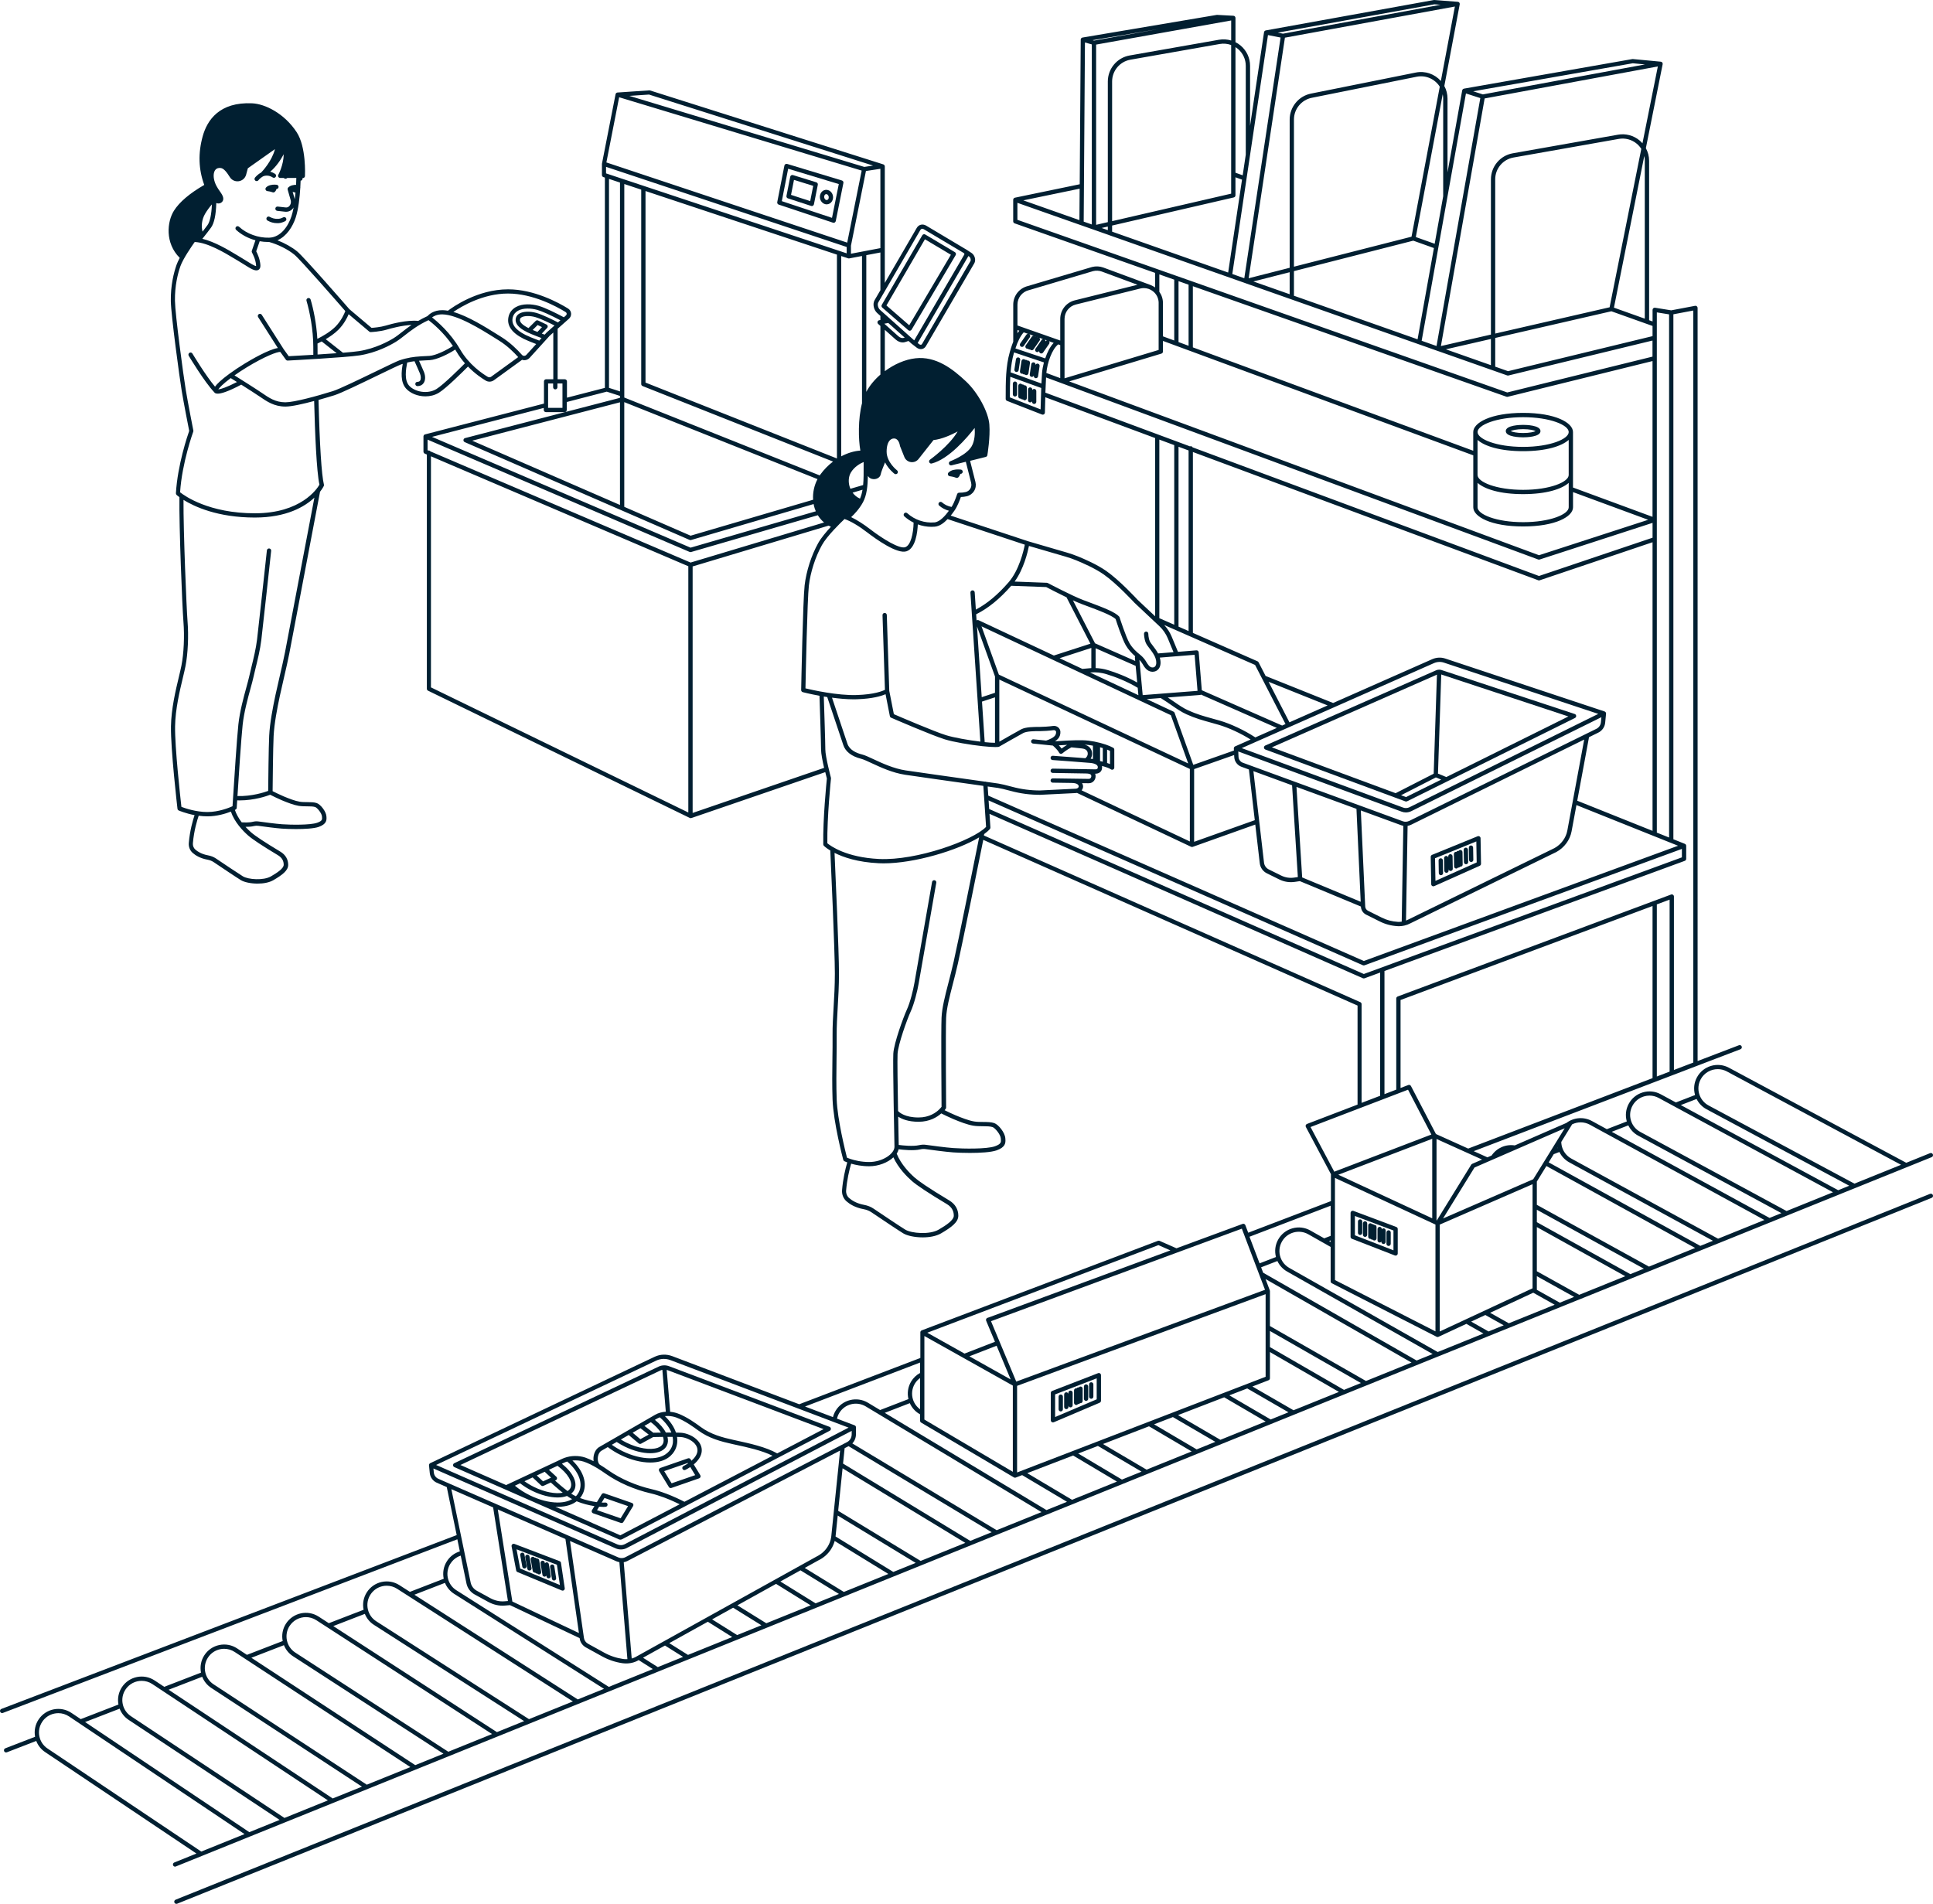 <?xml version="1.0" encoding="UTF-8"?>
<svg id="Layer_2" data-name="Layer 2" xmlns="http://www.w3.org/2000/svg" viewBox="0 0 1036.05 1020.63">
  <defs>
    <style>
      .cls-1 {
        fill: #011f31;
      }
    </style>
  </defs>
  <g id="Layer_1-2" data-name="Layer 1">
    <g>
      <path class="cls-1" d="M151.77,116.53s-1.21.71-2.53.79c-2.03.11-3.32-.33-4.76-1.1-.56-.3-1.26-.09-1.56.47s-.09,1.26.47,1.56c1.56.83,3.07,1.39,5.21,1.39.24,0,.5,0,.76-.02,1.9-.11,3.51-1.07,3.58-1.11.54-.33.72-1.03.39-1.57-.33-.54-1.03-.72-1.58-.4Z"/>
      <path class="cls-1" d="M146.06,103.08c.14.06.29.09.44.09.26,0,.51-.09.72-.25.13-.11.68-.59.96-1.58.55-.01,1.04-.42,1.12-.99.09-.63-.35-1.21-.98-1.3-.05,0-.47-.06-1.1-.07-1.42-.02-3.41.24-4.63,1.53-.3.32-.39.78-.24,1.19.15.41.52.7.95.75.02,0,1.69.19,2.76.64Z"/>
      <path class="cls-1" d="M508.1,254.54c.15.41.51.7.95.76.02,0,2.05.25,3.35.81.15.06.3.09.45.09.25,0,.5-.08.71-.24.1-.08.8-.66,1.14-1.94.64.08,1.2-.35,1.29-.97.1-.63-.34-1.21-.96-1.31-.05,0-.55-.08-1.28-.09-1.66-.03-3.96.23-5.39,1.71-.3.31-.4.77-.25,1.18Z"/>
      <path class="cls-1" d="M417.36,109.69l29.1,9.69c.12.04.24.06.36.06.2,0,.4-.05.58-.16.29-.17.49-.44.55-.77l4.1-20.42c.12-.58-.23-1.16-.79-1.33l-29.36-8.88c-.31-.1-.65-.05-.93.12-.28.17-.47.45-.54.76l-3.84,19.6c-.11.57.22,1.13.77,1.31ZM422.44,90.46l27.14,8.21-3.64,18.12-26.9-8.96,3.4-17.36Z"/>
      <path class="cls-1" d="M437.54,97.74l-12.52-3.88c-.31-.1-.65-.06-.93.11-.28.17-.48.45-.54.77l-2.02,10.29c-.11.57.22,1.13.77,1.31l12.46,4.06c.12.04.24.06.36.06.2,0,.4-.05.58-.16.28-.17.48-.45.55-.77l2.08-10.47c.12-.58-.23-1.15-.79-1.32ZM434.24,107.81l-10.26-3.34,1.58-8.03,10.31,3.19-1.62,8.18Z"/>
      <path class="cls-1" d="M443.83,101.92c-.89-.28-1.82-.17-2.62.3-.86.51-1.48,1.42-1.69,2.48-.41,2.04.72,4.1,2.56,4.69.33.11.67.16,1.01.16.57,0,1.12-.15,1.63-.45.87-.51,1.49-1.42,1.71-2.48.41-2.05-.72-4.12-2.59-4.7ZM444.16,106.17c-.08.43-.31.77-.62.95-.16.1-.43.19-.76.08-.72-.23-1.19-1.17-1.01-2.05.08-.42.31-.77.61-.95.11-.07.27-.13.47-.13.09,0,.19.01.29.05.73.23,1.2,1.17,1.02,2.06Z"/>
      <path class="cls-1" d="M816.37,227.77c-1.55,0-9.3.16-9.3,3.34s7.75,3.34,9.3,3.34,9.3-.16,9.3-3.34-7.75-3.34-9.3-3.34ZM816.37,232.14c-3.48,0-5.8-.59-6.7-1.04.9-.45,3.21-1.04,6.7-1.04s5.8.59,6.7,1.04c-.9.45-3.21,1.04-6.7,1.04Z"/>
      <path class="cls-1" d="M486.85,177.02c.21.18.48.28.75.28.06,0,.12,0,.18-.01.34-.05.63-.26.81-.55l23.63-39.98c.32-.55.14-1.25-.4-1.57l-15.9-9.47c-.26-.16-.58-.2-.88-.13-.3.08-.55.27-.71.54l-21.7,37.3c-.28.48-.18,1.08.24,1.45l13.97,12.15ZM495.74,128.28l13.92,8.29-22.34,37.8-12.21-10.62,20.63-35.48Z"/>
      <path class="cls-1" d="M544.67,199.41c.06,0,.12.01.17.01.56,0,1.05-.41,1.14-.98l.83-5.52c.09-.63-.34-1.21-.97-1.31s-1.21.34-1.31.97l-.83,5.52c-.09.63.34,1.21.97,1.31Z"/>
      <path class="cls-1" d="M547.64,200.36c.06,0,.12.01.17.01.1,0,.18-.03.27-.05.17.2.41.36.7.4.06,0,.12.01.17.01.1,0,.18-.03.27-.05.17.2.41.36.7.4.06,0,.12.01.17.01.56,0,1.05-.41,1.14-.98l.83-5.52c.09-.63-.34-1.21-.97-1.31-.16-.02-.31-.01-.46.02-.17-.2-.4-.35-.68-.39-.16-.02-.31-.01-.46.03-.17-.2-.4-.35-.68-.39-.63-.1-1.21.34-1.31.97l-.83,5.52c-.09.63.34,1.21.97,1.31Z"/>
      <path class="cls-1" d="M552.89,202.04c.06,0,.12.01.17.01.47,0,.87-.29,1.05-.71v.09c-.11.63.32,1.21.95,1.31.06,0,.12.01.17.01.56,0,1.05-.41,1.14-.98l.83-5.52c.09-.63-.34-1.21-.97-1.31-.54-.08-1.03.24-1.22.73l.02-.11c.09-.63-.34-1.21-.97-1.31-.63-.09-1.21.34-1.31.97l-.83,5.52c-.09.63.34,1.21.97,1.31Z"/>
      <path class="cls-1" d="M544.01,204.52c-.63,0-1.15.51-1.15,1.15v5.75c0,.64.52,1.15,1.15,1.15s1.15-.51,1.15-1.15v-5.75c0-.64-.52-1.15-1.15-1.15Z"/>
      <path class="cls-1" d="M549.2,206.54c-.08,0-.15.03-.22.04-.21-.29-.53-.48-.91-.48-.08,0-.15.03-.22.04-.21-.29-.53-.48-.91-.48-.63,0-1.15.51-1.15,1.15v5.75c0,.64.52,1.15,1.15,1.15.08,0,.15-.03.22-.04.21.29.53.48.91.48.08,0,.15-.03.22-.04.21.29.53.48.91.48.63,0,1.15-.51,1.15-1.15v-5.75c0-.64-.52-1.15-1.15-1.15Z"/>
      <path class="cls-1" d="M554.29,208.51c-.44,0-.8.25-1,.61v-.3c0-.64-.52-1.15-1.15-1.15s-1.15.51-1.15,1.15v5.75c0,.64.52,1.15,1.15,1.15.44,0,.8-.25,1-.61v.3c0,.64.52,1.15,1.15,1.15s1.15-.51,1.15-1.15v-5.75c0-.64-.52-1.15-1.15-1.15Z"/>
      <path class="cls-1" d="M568.54,747.58c-.63,0-1.15.52-1.15,1.15v6.78c0,.63.52,1.15,1.15,1.15s1.15-.52,1.15-1.15v-6.78c0-.63-.52-1.15-1.15-1.15Z"/>
      <path class="cls-1" d="M584.88,741.01c-.63,0-1.15.52-1.15,1.15v6.57c0,.63.52,1.15,1.15,1.15s1.15-.52,1.15-1.15v-6.57c0-.63-.52-1.15-1.15-1.15Z"/>
      <path class="cls-1" d="M582.11,742.13c-.63,0-1.15.52-1.15,1.15v6.6c0,.63.52,1.15,1.15,1.15s1.15-.52,1.15-1.15v-6.6c0-.63-.52-1.15-1.15-1.15Z"/>
      <path class="cls-1" d="M579.13,743.32c-.39,0-.72.21-.93.51-.08-.02-.15-.05-.23-.05-.39,0-.73.21-.93.51-.08-.02-.15-.05-.23-.05-.63,0-1.15.52-1.15,1.15v6.67c0,.63.52,1.15,1.15,1.15.4,0,.74-.22.94-.53.07.01.14.04.22.04.4,0,.73-.22.94-.53.07.01.14.04.22.04.63,0,1.15-.52,1.15-1.15v-6.64c0-.63-.52-1.15-1.15-1.15Z"/>
      <path class="cls-1" d="M573.77,745.48c-.63,0-1.15.52-1.15,1.15v.65c-.12-.51-.55-.89-1.1-.89-.63,0-1.15.52-1.15,1.15v6.74c0,.63.52,1.15,1.15,1.15s1.15-.52,1.15-1.15v-.68c.12.51.55.89,1.1.89.63,0,1.15-.52,1.15-1.15v-6.71c0-.63-.52-1.15-1.15-1.15Z"/>
      <path class="cls-1" d="M563.74,762.35c.19.13.41.19.63.19.15,0,.31-.03.45-.09l24.59-10.47c.42-.18.7-.6.7-1.06v-13.7c0-.38-.19-.73-.5-.95-.31-.21-.71-.26-1.07-.12l-24.59,9.51c-.44.17-.74.6-.74,1.07v14.66c0,.39.19.75.52.96ZM565.52,747.52l22.29-8.62v11.26l-22.29,9.49v-12.13Z"/>
      <path class="cls-1" d="M772.32,469.19h.02c.64-.01,1.14-.54,1.13-1.17l-.12-6.78c-.01-.63-.52-1.13-1.15-1.13h-.02c-.64.01-1.14.54-1.13,1.17l.12,6.78c.01.63.52,1.13,1.15,1.13Z"/>
      <path class="cls-1" d="M788.53,462.11h.02c.63-.01,1.14-.54,1.13-1.17l-.12-6.57c-.01-.63-.52-1.13-1.15-1.13h-.02c-.63.01-1.14.54-1.13,1.17l.12,6.57c.01.63.52,1.13,1.15,1.13Z"/>
      <path class="cls-1" d="M785.78,463.31h.02c.64-.01,1.14-.54,1.13-1.17l-.12-6.6c-.01-.63-.58-1.14-1.17-1.13-.64.01-1.14.54-1.13,1.17l.12,6.6c.01.63.52,1.13,1.15,1.13Z"/>
      <path class="cls-1" d="M780.52,465.61h.02c.4,0,.73-.23.93-.54.07.01.13.04.2.04h.02c.4,0,.73-.23.93-.54.07.01.13.04.2.04h.02c.64-.01,1.14-.54,1.13-1.17l-.12-6.64c-.01-.64-.52-1.17-1.17-1.13-.39,0-.72.22-.92.53-.08-.01-.15-.04-.23-.04-.4,0-.72.22-.92.53-.08-.02-.15-.04-.23-.04-.64.01-1.14.54-1.13,1.17l.12,6.67c.01.63.52,1.13,1.15,1.13Z"/>
      <path class="cls-1" d="M775.28,467.9h.02c.64-.01,1.14-.54,1.13-1.17v-.68c.11.5.55.88,1.08.88h.02c.64-.01,1.14-.54,1.13-1.17l-.12-6.71c-.01-.64-.54-1.16-1.17-1.13-.64.01-1.14.54-1.13,1.17v.66c-.11-.52-.58-.91-1.1-.89-.64.01-1.14.54-1.13,1.17l.12,6.74c.01.63.52,1.13,1.15,1.13Z"/>
      <path class="cls-1" d="M767.64,474.96c.19.12.4.18.62.18.16,0,.32-.03.47-.1l24.39-10.91c.42-.19.69-.61.68-1.07l-.25-13.7c0-.38-.2-.73-.52-.94-.32-.21-.71-.25-1.07-.1l-24.41,9.96c-.44.18-.72.61-.71,1.09l.27,14.65c0,.39.21.74.53.95ZM791.28,451.08l.2,11.26-22.11,9.89-.22-12.13,22.13-9.02Z"/>
      <path class="cls-1" d="M744.26,667.95c.63,0,1.15-.52,1.15-1.15v-6.11c0-.63-.52-1.15-1.15-1.15s-1.15.52-1.15,1.15v6.11c0,.63.52,1.15,1.15,1.15Z"/>
      <path class="cls-1" d="M728.99,662.07c.63,0,1.15-.52,1.15-1.15v-6.09c0-.63-.52-1.15-1.15-1.15s-1.15.52-1.15,1.15v6.09c0,.63.52,1.15,1.15,1.15Z"/>
      <path class="cls-1" d="M731.65,663.09c.63,0,1.15-.52,1.15-1.15v-6.09c0-.63-.52-1.15-1.15-1.15s-1.15.52-1.15,1.15v6.09c0,.63.52,1.15,1.15,1.15Z"/>
      <path class="cls-1" d="M734.47,664.18c.07,0,.13-.03.19-.04.21.27.53.46.9.46.07,0,.13-.03.19-.04.21.27.53.46.9.46.63,0,1.15-.52,1.15-1.15v-6.1c0-.63-.52-1.15-1.15-1.15-.07,0-.13.03-.19.04-.21-.27-.53-.46-.9-.46-.07,0-.13.03-.19.04-.21-.27-.53-.46-.89-.46-.63,0-1.15.52-1.15,1.15v6.1c0,.63.52,1.15,1.15,1.15Z"/>
      <path class="cls-1" d="M739.47,666.11c.39,0,.71-.2.92-.5v.14c0,.63.52,1.15,1.15,1.15s1.15-.52,1.15-1.15v-6.11c0-.63-.52-1.15-1.15-1.15-.39,0-.71.2-.92.5v-.14c0-.63-.52-1.15-1.15-1.15s-1.15.52-1.15,1.15v6.1c0,.63.52,1.15,1.15,1.15Z"/>
      <path class="cls-1" d="M748.42,657.78l-22.98-8.62c-.35-.13-.75-.08-1.06.13-.31.21-.5.57-.5.95v12.8c0,.47.29.9.73,1.07l22.98,8.93c.13.05.28.08.42.08.23,0,.46-.07.65-.2.31-.21.5-.57.5-.95v-13.11c0-.48-.3-.91-.75-1.08ZM746.87,670.28l-20.67-8.04v-10.35l20.67,7.76v10.63Z"/>
      <path class="cls-1" d="M678.21,401.82l75.05,27.8c.13.05.26.07.4.07.18,0,.35-.04.51-.12l89.99-44.68c.42-.21.67-.65.64-1.11-.03-.47-.34-.86-.79-1.01l-71.41-23.58c-.36-.12-.73-.17-1.1-.18-.03,0-.06-.02-.09-.02-.03,0-.06.01-.09.01-.53,0-1.07.11-1.57.33l-91.6,40.34c-.43.19-.7.62-.69,1.09s.31.88.75,1.04ZM753.59,427.3l-2.66-.98,18.67-9.56,2.85,1.18-18.87,9.37ZM840.63,384.08l-65.44,32.49-4.46-1.84,1.75-53.15,68.16,22.51ZM770.17,361.67l-1.74,53.1-20.42,10.45-66.33-24.58,88.5-38.98Z"/>
      <path class="cls-1" d="M321.59,820.78l10.17,4.47c.25.1.5.15.74.15.28,0,.54-.06.87-.21l34.04-17.79s.02-.01.03-.02l5.51-2.88s0,0,0,0l13.8-7.21s.07-.03.1-.04l40.76-21.3s.01-.01.02-.01l3.52-1.84.25-.12s.03-.01.04-.02l9.85-5.15s.07-.03.1-.05l3.34-1.75c.4-.21.64-.64.61-1.09-.03-.45-.32-.85-.74-1.01l-85.99-32.5c-.23-.08-.46-.16-.68-.22-.04-.01-.08-.02-.12-.03-.19-.05-.38-.09-.58-.12-.04,0-.09-.01-.13-.02-.19-.03-.37-.05-.56-.06-.05,0-.11,0-.16,0-.11,0-.22-.02-.33-.02-.02,0-.03,0-.05.01,0,0,0,0,0,0-.02,0-.03,0-.05,0,0,0-.01,0-.02,0-1,.01-1.98.23-2.88.66l-109.56,51.79c-.41.19-.67.61-.66,1.06,0,.45.27.86.69,1.04l72.98,32.06s.08.05.13.07l4.86,2.14s0,0,.01,0c0,0,0,0,0,0,.02,0,.04.02.06.02ZM356.83,800.65c-2.65-1-5.2-1.78-7.58-2.33-8.26-1.89-16.67-5.54-23.06-10.02-1.61-1.14-3.12-2.14-4.62-3.05,0,0,0,0,0,0,0,0-.02-.01-.03-.02-.79-.55-1.25-1.99-1.14-3.6.12-1.84.95-3.41,2.15-4.01l3.2-1.85c2.08,1.57,4.39,3,6.89,4.22,5.33,2.62,10.97,4.06,15.86,4.06,8.71,0,12.14-4.33,13.41-6.92,1.04-2.12,1.33-4.44.96-6.82.8.02,1.51.05,2.08.08,2.29.15,5.58,1.43,7.46,3.58,1.03,1.19,1.51,2.48,1.42,3.84-.13,1.86-1.44,3.71-3.21,5.28l-.49-.8c-.28-.46-.85-.67-1.36-.49l-14.86,5.16c-.33.11-.59.37-.71.7-.12.33-.08.69.1.99l5.21,8.54c.21.35.59.55.98.55.13,0,.25-.02.38-.06l14.86-5.16c.33-.11.59-.37.71-.7.12-.33.08-.69-.1-.99l-3.51-5.75c2.28-1.94,4.1-4.4,4.29-7.11.14-1.97-.55-3.87-1.98-5.51-2.4-2.75-6.37-4.19-9.04-4.37-.75-.05-1.72-.08-2.8-.1-1-2.99-3.01-6.01-5.94-8.82.56-.06,1.14-.09,1.73-.08,1.52.04,3.07.33,4.47.85,4.62,1.72,9.43,5.27,11.49,6.78l.1.07c5.83,4.33,12.38,6.02,18.58,7.39l1.83.4c5.65,1.22,13.88,3.01,19.52,5.84l-28.19,14.73s-.07.03-.1.04l-13.89,7.26s0,0,0,0l-5.05,2.64c-2.1-1.08-5.8-2.88-10.02-4.46ZM310.27,799.87c-.33.66-.83,1.47-1.61,2.26-.85-.41-1.66-.85-2.4-1.33-.03-.02-.07-.05-.1-.07.71-.57,1.29-1.24,1.69-2.04,1.88-3.85-.8-9.32-6.69-14l1.24-.58c.51-.24,1.06-.43,1.62-.6,6.2,5.34,8.6,11.57,6.26,16.36ZM275.98,796.47l2.77-1.3c1.93,1.51,4.11,2.89,6.52,4.07,4.84,2.37,9.64,3.54,13.61,3.54,1.9,0,3.6-.29,5.03-.82.37.26.74.52,1.09.75.52.34,1.08.66,1.65.96-1.76,1.04-4.23,1.82-7.73,1.82-4.54,0-9.81-1.36-14.84-3.82-3.09-1.51-5.8-3.26-8.1-5.2ZM298.8,785.79c5.57,4.08,8.43,8.91,6.98,11.88-.33.68-.88,1.22-1.59,1.66-2.5-1.88-5.18-4.23-6.71-5.61l.4-.18c.35-.16.59-.48.66-.86.06-.38-.07-.76-.35-1.03l-3.99-3.7,4.61-2.16ZM294.95,792.35l-3.9,1.79-3.34-3.15,4.23-1.98,3.41,3.16-.4.18s0,0,0,0ZM285.47,792.03l4.57,4.31c.22.21.5.31.79.31.16,0,.33-.04.48-.11l3.9-1.79c1.12,1.03,3.73,3.38,6.42,5.5-3.86.74-9.66-.29-15.35-3.07-1.88-.93-3.62-1.97-5.19-3.1l4.38-2.05ZM353.63,759.81c3.01,2.6,5.13,5.41,6.22,8.16-.98,0-1.99,0-2.97,0-1.15-2.26-3.14-4.6-5.87-6.8l1.29-.75c.42-.24.86-.44,1.33-.62ZM348.86,762.42c2.36,1.8,4.2,3.74,5.37,5.59-1.84.03-3.36.06-4.06.07l-4.76-3.68,3.44-1.99ZM343.27,765.65l4.43,3.43-4.48,2.45-4.13-3.46,4.18-2.41ZM336.96,769.29l5.38,4.51c.21.18.47.27.74.27.19,0,.38-.05.55-.14l6.47-3.54c.73-.02,2.81-.06,5.25-.09.46,1.36.48,2.61-.02,3.62-.49,1.01-1.46,1.76-2.87,2.25-3.95,1.35-10.47.28-16.62-2.74-1.06-.52-2.08-1.11-3.08-1.72l4.2-2.42ZM330.52,773.01c1.38.91,2.82,1.75,4.32,2.49,4.73,2.32,9.59,3.55,13.64,3.55,1.75,0,3.36-.23,4.74-.7,1.98-.68,3.43-1.86,4.19-3.41.68-1.39.77-2.98.35-4.65.94,0,1.88,0,2.77,0,.39,2.07.19,4.05-.69,5.84-1.03,2.1-3.88,5.63-11.35,5.63-4.55,0-9.82-1.36-14.84-3.82-2.06-1.01-3.98-2.16-5.73-3.41l2.6-1.5ZM365.82,787.47c.2.41.61.64,1.03.64.17,0,.34-.04.5-.12.85-.42,1.74-.93,2.62-1.52l2.65,4.34-12.64,4.38-3.99-6.53,12.64-4.38.14.23c-.79.54-1.61,1.02-2.43,1.42-.57.28-.81.97-.53,1.54ZM441.41,766.14l-.98.52s-.06.03-.09.04h0s0,0,0,0l-9.89,5.18-.23.09s-.09.05-.13.08c-.05.03-.1.06-.15.09-.01.01-.03.02-.05.03l-3.31,1.74-10.02,5.24c-5.93-3.43-15.25-5.45-21.5-6.81l-1.83-.4c-5.96-1.31-12.23-2.94-17.71-6.99l-.1-.08c-2.13-1.57-7.13-5.25-12.05-7.09-1.32-.49-2.74-.8-4.18-.92l-1.85-22.45c.17.04.33.07.5.13l83.58,31.59ZM354.05,734.67c.31-.15.63-.25.96-.32l1.85,22.47c-2.11.12-4.06.67-5.71,1.62l-21.22,12.25s-.01,0-.02.01l-8.46,4.88c-1.89.95-3.18,3.2-3.36,5.88-.04.65-.02,1.28.07,1.87-1.59-.81-3.09-1.47-4.47-1.94-3.54-1.19-7.7-1.1-11.15.16-.39.14-.77.29-1.13.46l-30.15,14.12-24.49-10.76,107.28-50.71ZM317.57,816.49l-19.89-8.74c.42.02.83.04,1.24.04,4.84,0,8.05-1.34,10.16-2.97,3.13,1.3,6.56,2.14,9.53,2.6l-1.32,2.16c-.18.3-.22.66-.1.99.12.33.38.58.71.7l14.86,5.16c.12.04.25.06.38.06.39,0,.77-.2.98-.55l5.21-8.54c.18-.3.22-.66.1-.99-.12-.33-.38-.58-.71-.7l-14.86-5.16c-.51-.18-1.08.03-1.36.49l-2.59,4.25c-2.7-.35-5.98-1.06-9.02-2.21.65-.78,1.11-1.55,1.43-2.2,2.64-5.4.52-12.12-5.51-17.92,2.08-.2,4.24,0,6.14.63,2.15.72,4.6,1.92,7.3,3.56,0,0,0,0,0,0,0,0,0,0,0,0,.02.02.05.03.07.05,1.46.89,2.93,1.86,4.51,2.98,6.63,4.64,15.33,8.43,23.87,10.38,2.2.51,4.56,1.24,7.02,2.15.14.09.28.14.45.17,3.19,1.2,6.07,2.53,8.13,3.55l-31.84,16.64-10.05-4.42s-.05-.02-.08-.03l-4.66-2.05s-.08-.05-.13-.07ZM324.39,805.5c-.51.05-1.17.05-1.92.02l1.52-2.48,12.64,4.38-3.99,6.53-12.64-4.38,1.12-1.84c.83.07,1.61.11,2.27.11.45,0,.86-.02,1.21-.05.63-.06,1.1-.62,1.04-1.25-.06-.63-.61-1.1-1.25-1.04Z"/>
      <path class="cls-1" d="M1034.47,640.01l-77.07,31.02s-.06.02-.09.03l-66.89,26.93s-.06.02-.09.03l-265.15,106.69s-.06.02-.09.03l-108.79,43.79s-.06.02-.08.03l-36.44,14.67s-.06.02-.09.03l-190.86,76.8-194.72,78.35c-.59.24-.87.91-.64,1.5.18.45.61.72,1.07.72.14,0,.29-.03.43-.08l194.72-78.35,190.78-76.77s.06-.02.09-.03l36.44-14.67s.06-.02.09-.03l108.79-43.79s.06-.02.09-.03l264.96-106.61.19-.08s.06-.02.09-.03l66.89-26.93s.06-.02.09-.03l77.15-31.05c.59-.24.87-.91.64-1.5-.24-.59-.9-.87-1.5-.64Z"/>
      <path class="cls-1" d="M94.27,1000.58l28.29-11.43,11.37-4.59s.02-.01.04-.02l16.78-6.78s.06-.02.09-.03l1.93-.78s0,0,0,0l.96-.39,153.65-62.09,2.63-1.06s0,0,0,0l16.67-6.74s.02,0,.02,0l26.22-10.6s0,0,0,0l92.65-37.44s.06-.02.09-.03l25.73-10.4,7.75-3.13s0,0,0,0l14.64-5.92s0,0,0,0l1.13-.46.38-.15s.06-.02.08-.03l59.68-24.12,6.17-2.49s0,0,.01,0l102.52-41.43s.06-.02.09-.03l34.43-13.93s.06-.02.09-.03l22.34-9.02s.03-.02.05-.03l11.72-4.74s.01,0,.02,0l22.94-9.28,15.48-6.26s.02,0,.04,0l6.52-2.64.34-.14s.05-.02.08-.03l26.03-10.52s.06-.02.09-.03l5.05-2.04s0,0,0,0l27.32-11.04s.02-.01.02-.01l10.36-4.19s.03,0,.05,0l27.41-11.08s.03-.02.05-.03l9.85-3.98s.06,0,.08-.02l25.98-10.52s.08-.03.13-.04l10.9-4.4s.02,0,.03,0l27.58-11.15s0,0,.01,0l13.92-5.62,22.86-9.23s.04-.02.05-.03l8.62-3.48s.02,0,.02,0l15.11-6.11s.06-.02.09-.03l25.84-10.44c.59-.24.87-.91.64-1.5-.24-.59-.91-.87-1.5-.64l-12.77,5.16-95.07-50.97c-6.15-3.28-13.83-.96-17.12,5.18-1.57,2.92-1.92,6.28-1,9.47l-10.28,3.98-8.13-4.4c-2.97-1.61-6.39-1.96-9.63-.99-3.24.97-5.91,3.14-7.51,6.11-1.58,2.92-1.95,6.27-1.04,9.46l-10.7,4.14-7.99-4.37c-4.39-2.39-9.74-1.97-13.7,1.04l-13.61,5.92s-.06.02-.09.04l-13.95,6.08c-4.86-.76-9.66,1.33-12.42,5.41l-2.25.98-7.34-3.31,142.98-54.64c.59-.23.89-.89.66-1.48-.23-.59-.89-.89-1.48-.66l-22.16,8.47V165.08c0-.34-.15-.67-.42-.89s-.61-.31-.95-.24l-12.77,2.42-8.67-1.4c-.33-.05-.67.04-.93.26-.26.22-.4.54-.4.88v6.21l-1.85-.66v-85.47c0-2.4-.62-4.71-1.74-6.76l9-45.01s0-.05,0-.08c0-.01,0-.02.01-.03,0-.02,0-.03,0-.04,0-.14,0-.27-.04-.4,0-.01,0-.02-.01-.03-.04-.12-.1-.22-.18-.32-.02-.02-.03-.04-.05-.07-.01-.02-.02-.04-.04-.05-.08-.08-.16-.14-.25-.19-.02-.01-.05-.02-.07-.03-.11-.05-.22-.09-.34-.1-.02,0-.03-.01-.04-.01l-14.93-1.41c-.1-.01-.21,0-.31.01l-90.25,15.85c-.09.02-.17.06-.26.1-.04.02-.09.02-.14.05,0,0,0,0-.01.01-.13.08-.25.19-.34.32-.01.02-.01.04-.03.06-.07.11-.12.24-.15.37,0,0,0,.02-.01.02l-7.87,43.96v-39.56c0-2.38-.6-4.7-1.71-6.75l8.25-43.78s0-.06,0-.09c0-.01,0-.03.01-.04,0-.02,0-.03,0-.04,0-.14,0-.27-.05-.4,0-.02-.01-.03-.02-.05-.04-.11-.1-.21-.18-.31-.02-.02-.03-.04-.05-.06-.01-.01-.02-.03-.03-.04-.08-.08-.17-.14-.27-.19-.02-.01-.05-.02-.07-.03-.12-.05-.24-.09-.38-.1,0,0-.01,0-.02,0L768.78,0c-.1,0-.19,0-.29.02l-90.06,16.29s-.01,0-.02,0c-.07.01-.13.05-.2.08-.08.03-.16.05-.23.1,0,0-.01,0-.02,0-.04.03-.06.07-.1.11-.07.07-.14.13-.19.21-.03.05-.05.11-.07.17-.04.08-.07.16-.09.25,0,.01-.01.02-.01.04l-7.49,50.21v-32.2c0-4.21-1.85-8.17-5.07-10.87-.85-.72-1.78-1.31-2.75-1.8v-13.02c0-.05-.03-.1-.03-.14-.01-.1-.03-.2-.07-.29-.02-.06-.06-.1-.09-.15-.05-.08-.11-.16-.18-.23-.02-.02-.03-.04-.05-.06-.07-.06-.15-.11-.23-.15,0,0-.02,0-.03-.01-.13-.06-.27-.1-.42-.11,0,0,0,0,0,0h0s0,0-.01,0l-8.69-.47c-.08,0-.17,0-.25.01l-71.95,12.14s0,0,0,0c-.13.02-.26.08-.38.14-.02.01-.04.02-.06.04-.02.01-.04.02-.05.03-.09.07-.16.15-.22.23-.01.02-.03.04-.04.06-.07.11-.13.23-.16.36,0,0,0,0,0,0-.02.08-.03.17-.03.25l-.54,77.54-34.73,7.2c-.05.01-.1.04-.15.06-.04.01-.07.02-.11.04-.1.05-.19.11-.27.18-.02.02-.05.04-.07.06-.18.19-.3.44-.32.71,0,.02,0,.03,0,.05,0,.01,0,.02,0,.04v11.54c0,.49.31.92.77,1.08l75.27,26.54v7.83c-.71-.52-1.48-.94-2.27-1.25-.02-.01-.04-.03-.06-.04l-25.41-9.4s0,0,0,0c-1.92-.69-3.99-.8-6.03-.29l-34.46,10.23c-4.59,1.14-7.79,5.24-7.79,9.97v19.86c-.47,1.17-.92,2.46-1.37,3.9,0,0,0,0,0,.01,0,0,0,.01,0,.02-.16.52-.32,1.06-.48,1.62-2.2,7.74-2.2,15.73-2.2,24.98v.12c0,.47.29.9.73,1.07l18.72,7.31c.13.05.28.08.42.08.22,0,.45-.07.64-.19.31-.21.5-.56.51-.93,0-.07.08-3.79.21-8.22l58.87,21.87v95.55l-9.31-8.75c-.39-.43-9.71-10.55-16.95-15.59-4.93-3.42-11.56-6.32-15.07-7.74-1.86-.76-3.79-1.43-5.88-2.05l-20.94-6.11-41.41-13.72c.79-.99,1.47-1.95,2.02-2.72,1.59-2.24,2.87-5.7,3.41-7.26,1.08-.03,2.14-.17,3.16-.4,1.65-.38,3.05-1.39,3.94-2.83.88-1.44,1.14-3.14.73-4.78l-2.88-11.38,8.4-2.1c.44-.11.78-.48.86-.93.07-.39,1.6-9.71,1.07-16.45s-6.13-17.09-12.49-23.07c-7.26-6.83-16.15-13.65-27.1-12.43-5.61.62-11.47,3.22-16.43,6.91v-22.16l5.75,5.14c1.18,1.05,2.52,1.61,3.81,1.61.46,0,.91-.07,1.35-.21l1.78-.57,1.51,1.35s.03.02.05.04c0,0,0,.01.01.01l2.94,2.27c.67.46,1.39.7,2.1.7.22,0,.45-.02.67-.07.84-.19,1.57-.73,2.04-1.53l25.93-44.41c.97-1.67.33-4.27-1.39-5.49l-2.87-1.88s-.01,0-.02,0c0,0-.02-.01-.03-.02l-21.45-12.79c-.94-.56-1.97-.74-2.92-.49-.89.23-1.65.83-2.15,1.69l-17.13,29.49v-17.65s0,0,0,0v-44.8s-.01-.03-.01-.05c0-.11-.03-.2-.07-.3-.02-.05-.02-.1-.04-.15-.06-.13-.15-.25-.26-.35,0,0,0-.01-.01-.02,0,0,0,0,0,0-.11-.1-.25-.18-.4-.22l-125.01-39.63c-.14-.04-.28-.06-.42-.05l-17.05,1.15s-.01,0-.02,0c-.05,0-.09.02-.13.03-.09.02-.18.04-.26.08-.05.02-.09.05-.13.08-.07.05-.14.1-.2.16-.04.04-.07.08-.1.12-.05.08-.1.16-.13.25-.01.03-.04.05-.05.09,0,.02,0,.03,0,.05,0,.02-.02.04-.02.06l-7.28,37.18c-.01.07-.02.15-.02.22v5.94c0,.5.32.94.79,1.09l.79.26v112.73l-20.33,5.26v-8.72c0-.64-.52-1.15-1.15-1.15h-3.85v-27.07l1.18-1.05s.01-.01.02-.02l4.87-4.32c.82-.73,1.24-1.77,1.14-2.85-.09-1.09-.68-2.04-1.61-2.61-5-3.1-18.15-10.3-32.12-10.3-16.44,0-29.71,9.52-32.26,11.47-.98-.17-1.92-.27-2.83-.29-4.86-.1-7.39,2.33-8.09,3.14-1.85.85-3.51,1.72-5.02,2.61-6.05-.6-14.13,1.54-17.37,2.51-2.84.85-6.42,1.14-7.66,1.22l-11.87-10.02c-1.48-1.7-24.19-27.82-27.95-30.93-2.74-2.27-6.69-4.47-10.61-6,4.88-2.09,8.18-7.27,9.78-12.16,1.5-4.58,2.17-10.94,2.47-16,.01-.04.04-.08.04-.13.01-.1,0-.19-.02-.29.07-1.22.12-2.35.15-3.36.18-.02.37-.07.53-.18.41-.28.58-.77.47-1.22h.18c.61,0,1.12-.48,1.15-1.09.03-.63.76-15.59-4.43-23.5-6.68-10.2-17.05-15.19-23.85-15.5-17.6-.82-24.12,9.09-26.49,17.55-2.55,9.09-2.28,17.87.8,26.2-7.87,4.55-13.34,9.21-16.26,13.85-3.63,5.77-4.94,17.26,3.13,25.27-.74,1.37-1.37,2.69-1.76,3.82-1.45,4.18-3.16,10.92-3.03,19.3.1,7.62,4.77,41.72,5.84,48.18,1.08,6.52,3.58,19.29,4.01,21.44-.84,2.38-6.24,18.2-7.12,33.43-.02.35.12.69.38.92.1.09.6.53,1.5,1.18-.23,15.7,1.5,58.75,2.15,66.74.63,7.76.21,17-1.07,23.54-.33,1.68-.82,3.74-1.39,6.12-1.72,7.19-4.07,17.03-4.22,26.43-.2,12.27,3.34,42.93,3.49,44.23.05.41.31.76.69.92.21.09,3.72,1.57,8.47,2.49-.84,2.48-2.54,8.18-3.1,14.97-.16,2.01.62,3.99,2.1,5.28,1.42,1.25,3.94,2.89,7.86,3.61,1.3.24,2.45.69,3.41,1.34,3.61,2.43,12.24,8.24,14.55,9.64,1.83,1.11,5.34,1.86,8.97,1.86,3.07,0,6.21-.54,8.46-1.85,4.9-2.86,7.93-5.22,7.93-8.18s-1.42-5.43-4.21-7.11c-8.15-4.89-13.43-8.38-15.7-10.37-1.07-.94-2.05-1.92-2.97-2.92,1.43,0,3.17-.07,4.56-.43.73-.19,1.5-.23,2.28-.12,3.28.46,9.29,1.26,12.63,1.5,1.83.13,4.62.24,7.59.24,4.63,0,9.68-.27,12.21-1.17,4.1-1.46,4.27-3.53,4.12-5.36l-.03-.34c-.16-2.59-3.16-6.36-5.15-7.05-1.4-.49-3.19-.5-5.08-.52-1.38,0-2.8-.02-4.05-.22-2.52-.41-5.79-1.68-8.65-2.88-1.91-.8-4.67-2.17-5.9-2.78.04-3.95.23-23.31.54-29.55.34-6.73,1.95-14.99,3.32-21.44.51-2.39,1.3-5.85,2.15-9.51,1.2-5.19,2.43-10.56,2.95-13.37.84-4.54,15.39-81,16.46-86.64,1.31-1.68,1.91-2.88,2-3.06.12-.24.14-.51.08-.77-1.26-5.13-2.29-21.23-2.89-45.39,3.94-1.1,7.25-2.12,8.53-2.52,3.5-1.09,14.06-6.21,23.38-10.72,5.7-2.76,11.08-5.36,12.38-5.82.29-.1.57-.18.85-.27-.73,4.08-1.34,9.69,1.75,13.2,2.21,2.52,6.24,4.21,10.42,4.21,2.46,0,4.97-.59,7.19-1.93,3.87-2.35,12.83-11.24,15.61-14.04,3.79,3.89,7.59,6.39,9.53,7.54.62.37,1.32.55,2.02.55.82,0,1.65-.26,2.34-.76l15.09-10.95c.38.12.77.21,1.17.21h.03c1.08,0,2.12-.46,2.85-1.26l10.72-11.82,1.97-1.75v25.03h-3.85c-.63,0-1.15.51-1.15,1.15v11.91l-63.74,16.51s0,0-.01,0c-.12.03-.23.07-.33.14-.02.01-.03.03-.05.04-.01,0-.02.02-.03.02-.11.09-.2.19-.27.31,0,0,0,0,0,0-.07.12-.11.25-.14.39,0,.02,0,.04,0,.06,0,.04-.02.09-.02.13v8.16s.02.07.02.1c.01.12.02.23.07.34.03.07.08.12.12.19.04.06.07.13.12.18.08.08.18.14.29.2.03.02.05.04.08.05l1.12.48v125.58c0,.44.25.84.65,1.03l140.25,68.2s.07.02.1.04c.03.01.06.02.09.03.1.03.2.05.3.05,0,0,0,0,.01,0,0,0,.01,0,.02,0,.11,0,.22-.02.33-.05,0,0,.02,0,.03,0l71.76-24.61c.4,1.65.73,2.93.86,3.42-.23,2.25-2.18,21.89-1.93,35.29,0,.3.13.59.34.8.12.12,1.2,1.16,3.43,2.51.28,6.05,2.44,53.71,2.44,65.88,0,6.7-.34,12.5-.67,18.11-.31,5.26-.6,10.23-.56,15.27.04,3.93-.02,8.03-.08,12.37-.09,7.03-.19,14.29.08,21.86.43,12.23,5.52,31.52,5.73,32.33.09.32.31.59.61.74.07.03.61.29,1.53.63-1.06,3.68-2.3,8.95-2.78,14.84-.19,2.3.7,4.56,2.4,6.05,1.66,1.45,4.6,3.36,9.16,4.19,1.55.29,2.93.83,4.1,1.61,6.16,4.15,14.63,9.83,17.12,11.34,2.13,1.3,6.23,2.17,10.45,2.17,3.58,0,7.24-.63,9.85-2.16,5.7-3.32,9.23-6.06,9.23-9.44s-1.63-6.26-4.85-8.2c-11.97-7.17-16.67-10.61-18.51-12.23-2.64-2.32-7.33-7.02-9.66-12.83.5-.77.85-1.57,1.04-2.38,2.39.31,7.96.89,11.61.06.96-.22,1.9-.27,2.8-.14,2.64.36,10.67,1.46,14.85,1.76,2.15.15,5.42.28,8.91.28,5.43,0,11.36-.32,14.32-1.37,4.69-1.67,4.9-3.92,4.71-6.09-.01-.14-.02-.28-.03-.41-.19-3-3.64-7.33-5.93-8.12-1.62-.57-3.71-.58-5.93-.6-1.62-.01-3.3-.02-4.78-.26-3-.49-6.86-2-10.23-3.41-1.83-.76-4.19-1.91-5.66-2.64.37-.45.58-.77.62-.82.12-.19.18-.41.18-.63,0-.4-.31-40.5,0-47.98.21-5.04,1.78-11.15,3.6-18.22.9-3.48,1.82-7.07,2.72-11.01,2.36-10.36,11.04-53.57,13.59-66.27l200.61,88.84v53.08l-27.1,10.38c-.31.12-.55.36-.67.67-.12.31-.09.65.06.94l13.47,25.35s-.02.07-.02.1c0,.01,0,.02,0,.03,0,.02-.01.04-.01.05v14.23l-44.33,16.94-1.54-4.05c-.22-.59-.88-.89-1.47-.67l-35.45,13.07-9.04-3.98s-.02,0-.03,0c-.13-.05-.27-.09-.41-.09-.03,0-.06.01-.09.01-.12,0-.23.01-.35.06l-126.61,48s-.03.02-.05.03c-.04.02-.08.03-.12.05-.06.04-.11.08-.17.13-.02.02-.04.03-.06.04-.09.09-.16.2-.22.31-.01.03-.02.06-.04.09-.04.11-.07.22-.08.33,0,.02,0,.04,0,.06,0,.01,0,.02,0,.03v13.73l-64.92,24.81-68.02-25.78c-3.16-1.19-6.53-1.07-9.49.34l-120.25,57.01s-.02.01-.03.02c-.03.02-.06.04-.09.06-.09.05-.16.12-.23.19-.03.03-.05.06-.08.09-.07.09-.12.19-.16.29,0,.02-.02.04-.03.06-.03.11-.05.22-.05.34,0,.02,0,.04,0,.06,0,.01,0,.03,0,.04l.42,4.21c.23,2.23,1.7,4.24,3.73,5.12l5.37,2.35,5.32,25.74L.74,916.14c-.59.23-.89.89-.66,1.48.17.46.61.74,1.07.74.14,0,.28-.02.41-.08l243.57-93.08,1.34,6.48c-2.88.88-5.33,2.73-6.96,5.31-1.78,2.8-2.36,6.16-1.68,9.37l-18.13,7.02-5.61-3.59c-2.85-1.83-6.23-2.43-9.53-1.71-3.3.72-6.12,2.69-7.95,5.54-1.79,2.8-2.4,6.11-1.73,9.36l-18.64,7.2-5.45-3.53c-5.85-3.79-13.7-2.11-17.5,3.74-1.86,2.88-2.4,6.23-1.77,9.35l-19.17,7.41-5.29-3.47c-2.82-1.85-6.2-2.49-9.51-1.8-3.31.69-6.15,2.62-8,5.45-1.88,2.87-2.43,6.23-1.82,9.35l-19.7,7.61-5.13-3.4c-5.81-3.86-13.68-2.26-17.53,3.55-1.84,2.77-2.5,6.09-1.88,9.35l-20.21,7.82-4.99-3.34c-5.8-3.89-13.67-2.33-17.56,3.46-1.85,2.76-2.53,6.07-1.93,9.34l-15.95,6.17c-.59.23-.89.89-.66,1.49.18.46.61.74,1.07.74.14,0,.28-.03.42-.08l15.75-6.09c.92,2.43,2.56,4.51,4.77,5.99l81.09,54.38-11.89,4.8c-.59.24-.87.91-.63,1.5.18.45.61.72,1.07.72.14,0,.29-.03.43-.08ZM282.44,178.04c1.36.68,3.57,1.57,5.52,2.32h0c.85.33,1.65.62,2.3.87l-1.23,1.36c-3.46-1.3-5.94-2.32-7.35-3.03-5.57-2.79-7.79-5.92-6.82-9.56.39-1.42,1.33-2.59,2.72-3.39,2.92-1.67,7.26-1.35,10.34-.49,2.53.71,7.03,2.73,12.44,5.58l-1.3,1.15c-2.49-1.29-8.14-4.13-11.59-5.1-3.46-.96-7.02-.83-9.05.33-.99.56-1.65,1.38-1.9,2.34-1.11,4.1,4.19,6.73,5.93,7.6ZM285.5,176.9l2.66-2.66,2.34,1.12-2.43,2.58c-.87-.34-1.76-.7-2.57-1.04ZM198.65,178.03s.03,0,.05,0c.2,0,4.9-.22,8.66-1.34,2-.6,7.94-2.24,13.21-2.49-1.92,1.32-3.58,2.61-5.06,3.77-1.66,1.3-3.1,2.43-4.54,3.32-2.64,1.63-9.74,5.56-18.52,6.93-1.76.28-4.89.58-8.63.88l-9.23-7.27c2.22-1.31,4.74-3.03,6.72-5,3.02-3.02,4.74-6.43,5.56-8.39l11.04,9.32c.21.18.47.27.74.27ZM170.21,190.06c-.01-1.83-.02-3.27-.02-4.21,0-.56,0-1.12-.02-1.68.53-.25,1.31-.63,2.25-1.13l8.02,6.31c-3.29.24-6.83.48-10.22.7ZM144.3,127.42c-5.85.18-12.05-2.06-16.18-5.86-.47-.43-1.2-.4-1.62.07-.43.47-.4,1.2.07,1.62,2.85,2.61,6.46,4.52,10.34,5.57l-1.94,5.64c-.11.32-.07.67.1.96.02.03,2,3.43,2.19,6.9,0,.15,0,.25,0,.33-.93-.11-3.47-1.7-5.18-2.79-1-.63-2.03-1.28-3.07-1.89-.61-.35-1.3-.77-2.06-1.23-4.66-2.81-11.85-7.14-18.5-8.72.23-.29.48-.6.76-.94,0,0,0,0,0,0,1.21-1.51,2.74-3.47,3.9-5.07,1.7-2.35,2.64-6.77,2.82-13.17.38.15.76.24,1.14.24.83,0,1.6-.35,2.11-1.02.7-.92.65-2.21-.13-3.63-.32-.59-.75-1.2-1.21-1.86-1.19-1.7-2.66-3.82-3.17-6.73-.37-2.1-.04-3.95.9-4.95.63-.67,1.54-.95,2.71-.83,1.73.18,3.39,2.46,4.92,4.9,1.02,1.61,2.81,2.45,4.71,2.2,1.89-.26,3.42-1.55,3.98-3.41l.95-3.53,14.54-10.28c-1.67,6.47-6.71,11.83-7.44,12.59-1.8.89-3.11,2.49-3.28,2.71-.39.5-.3,1.22.2,1.61.21.16.46.24.71.24.34,0,.68-.15.91-.44.45-.57,1.92-2.1,3.34-2.38,2.02-.39,3.4.26,4.38.88.54.34,1.25.18,1.59-.36.34-.54.18-1.25-.36-1.59-.65-.41-1.52-.87-2.61-1.14,3.33-2.79,5.75-6.58,7.24-9.37-.05,5.75-2.84,10.94-2.88,11-.19.36-.19.79.02,1.14.21.35.58.56.99.56h1.94s0,.01,0,.02c.4.49,1.12.56,1.62.16,0,0,.09-.07.24-.18h4.83c-.03,1.25-.07,2.48-.13,3.69-1.29,0-2.99.28-4.12,1.37,0,0-.02.02-.03.02-.03.03-.07.06-.1.09-.06.06-.1.13-.14.2-.01.02-.02.03-.03.05-.06.12-.1.24-.12.37,0,.04,0,.07,0,.11,0,.11,0,.21.03.32,0,.02,0,.05,0,.07l1.59,5.53c.38,1.28.02,2.64-.96,3.5-.46.39-1.1.58-1.74.5l-4.22-.47c-.65-.07-1.2.39-1.27,1.02-.07.63.38,1.2,1.01,1.27l4.22.47c.17.02.35.03.53.03,1.1,0,2.16-.38,3.02-1.12.4-.35.74-.75,1.01-1.19-.33,1.79-.71,3.37-1.13,4.66-1.78,5.45-5.84,11.34-11.9,11.53ZM157.94,106.57l-1.08-3.73c.31.08.62.17.88.28.14.06.29.09.44.09.06,0,.13-.02.19-.03-.11,1.27-.23,2.5-.37,3.67-.02-.09-.03-.18-.06-.27ZM108.57,124.16c-.74-2.61-.54-6.34,1.37-9.57,1.05-1.79,2.39-3.57,3.63-5.01-.21,5.38-1.03,9.27-2.35,11.1-.78,1.08-1.74,2.33-2.65,3.49ZM132.94,447.86c2.37,2.08,7.76,5.65,16.03,10.61,2.08,1.25,3.09,2.93,3.09,5.13,0,1.96-3.43,4.23-6.79,6.19-4.11,2.39-12.29,1.7-15.07.01-2.26-1.38-10.87-7.16-14.46-9.58-1.22-.82-2.66-1.39-4.28-1.69-3.41-.63-5.56-2.02-6.76-3.08-.93-.82-1.43-2.07-1.32-3.36.56-6.84,2.38-12.67,3.11-14.78,1.49.2,3.06.33,4.66.33,5.15,0,9.85-1.47,12.6-2.55.97,2.85,2.57,5.42,4.27,7.58,0,0,0,0,0,0,1.74,2.21,3.57,4,4.92,5.18ZM160.22,432.02c1.43.23,2.94.24,4.4.25,1.7.01,3.3.02,4.34.39,1.09.38,3.51,3.33,3.61,5.02,0,.13.02.26.03.4.1,1.17.17,2.01-2.59,2.99-3.77,1.34-14.54,1.11-18.87.8-3.4-.24-9.86-1.12-12.48-1.48-1.08-.15-2.15-.09-3.17.17-1.91.49-4.79.36-5.96.28-1.67-2.22-2.92-4.49-3.64-6.66.21-.1.34-.16.37-.18.36-.19.6-.55.62-.95,0-.07.1-1.58.25-4,.4.01.81.04,1.21.04,8,0,14.63-2.32,16.47-3.03,1.14.58,4.12,2.06,6.22,2.94,2.99,1.25,6.42,2.58,9.17,3.03ZM152.73,349.8c-.51,2.76-1.74,8.1-2.93,13.27-.85,3.67-1.65,7.14-2.16,9.55-1.38,6.53-3.02,14.91-3.36,21.8-.31,6.24-.5,25.46-.54,29.58-2.12.78-8.8,2.97-16.46,2.76.66-10.45,2-30.98,2.77-38.13.73-6.82,2.77-14.25,4.26-19.68.64-2.34,1.2-4.37,1.52-5.87.31-1.44.73-3.16,1.18-4.99,1.08-4.38,2.42-9.83,3.05-14.97.87-7.13,5.23-47.42,5.28-47.83.07-.63-.39-1.2-1.02-1.27-.63-.07-1.2.39-1.27,1.02-.04.41-4.4,40.68-5.27,47.79-.61,5-1.94,10.38-3,14.7-.45,1.84-.88,3.58-1.2,5.06-.31,1.43-.86,3.43-1.49,5.74-1.51,5.5-3.58,13.04-4.33,20.04-.8,7.47-2.22,29.39-2.85,39.41,0,0,0,0,0,0s0,0,0,0c-.13,2.04-.22,3.6-.28,4.43-1.78.81-7.39,3.11-13.48,3.11s-12.04-2.05-13.92-2.77c-.53-4.68-3.58-32.12-3.39-43.24.15-9.15,2.47-18.85,4.16-25.93.57-2.41,1.07-4.48,1.41-6.21,1.31-6.73,1.75-16.22,1.1-24.17-.53-6.53-2.27-47.98-2.16-65.02,5.79,3.6,18.3,9.47,38.25,9.47,17.03,0,26.77-5.84,31.91-10.67-3.14,16.49-15.01,78.91-15.77,83ZM171.2,259.86c-1.31,2.27-9.94,15.31-34.6,15.31s-37.64-9.34-40.08-11.26c1.04-15.92,7-32.33,7.06-32.5.07-.2.09-.41.05-.62-.03-.15-2.88-14.62-4.05-21.69-1.26-7.58-5.72-40.63-5.81-47.84-.12-8.05,1.51-14.51,2.91-18.52,1.4-4.03,6.32-11.1,7.68-13.01,6.99.3,15.97,5.71,21.4,8.98.77.47,1.48.89,2.09,1.25,1.02.59,2.03,1.23,3.01,1.85,3.64,2.29,6.04,3.81,7.67,2.86.75-.44,1.1-1.27,1.04-2.47-.18-3.26-1.63-6.32-2.24-7.48l1.86-5.4c1.47.26,2.96.4,4.45.4.19,0,.38,0,.57,0,4.72,1.27,10.16,3.99,13.57,6.81,3.39,2.8,24.02,26.47,27.3,30.23-.53,1.43-2.16,5.23-5.37,8.44-2.92,2.92-7.32,5.32-9.62,6.46-.45-8.02-2.07-15.91-3.61-21.08-.18-.61-.82-.96-1.43-.77-.61.18-.96.82-.77,1.43,1.68,5.65,3.64,15.48,3.64,24.61,0,.96,0,2.45.02,4.35-6.14.38-11.42.67-13.19.76l-2.67-3.71-11.78-18.48c-.34-.54-1.05-.69-1.59-.35-.54.34-.69,1.05-.35,1.59l10.56,16.56c-5.11.83-14.44,6.32-17.81,8.38-2.86,1.75-5.68,3.62-8.14,5.42-4.5,3.3-6.7,5.47-7.72,6.92-5.08-6.02-12.04-17.62-12.12-17.75-.33-.55-1.03-.72-1.58-.4-.54.33-.72,1.03-.4,1.58.34.57,8.39,13.98,13.66,19.54.21.32.62.78,1.87.78,1.81,0,5.38-.99,12.62-4.83,3.68,2.33,7.99,5.08,9.95,6.43,3.81,2.62,7.74,5.32,13.75,5.32,3.36,0,9.71-1.47,15.38-2.99.43,16.95,1.27,37.75,2.84,44.87ZM123.67,202.7c.7.44,1.9,1.19,3.35,2.1-5.36,2.76-8.67,3.84-10.02,3.97.58-.9,2.36-2.85,6.67-6.08ZM214.17,193.14c-1.42.5-6.36,2.89-12.62,5.92-8.79,4.25-19.73,9.55-23.07,10.59-8.89,2.78-20.9,6.02-25.51,6.02-5.3,0-8.77-2.39-12.45-4.92-3.05-2.1-11.44-7.38-14.84-9.51,2.06-1.45,4.3-2.93,6.59-4.33,9.45-5.78,16.48-8.48,17.97-8.22l2.98,4.13c.23.32.59.49.99.48,1.27-.07,31.17-1.64,38.58-2.8,9.19-1.44,16.6-5.55,19.37-7.25,1.56-.96,3.11-2.18,4.76-3.46,3.13-2.45,7-5.48,12.75-8.16,1.82,1.37,8.03,6.35,13.08,13.85-3.32,2.21-9.28,5.11-12.53,5.31-.61.04-1.26.07-1.95.1-1.58.07-3.42.16-5.41.37-.02,0-.05,0-.07,0-1.8.2-3.72.51-5.71,1.02-.05,0-.09.02-.14.04-.91.24-1.83.5-2.77.83ZM233.95,208.55c-4.88,2.96-11.78,1.48-14.69-1.83-2.66-3.03-1.72-8.68-1.01-12.37,1.35-.32,2.66-.55,3.92-.71.74,1.63,2.45,5.43,2.91,6.59.59,1.49.62,3.03.08,3.83-.29.43-.76.64-1.42.64s-1.15.51-1.15,1.15.52,1.15,1.15,1.15c1.42,0,2.6-.58,3.32-1.65,1-1.47,1.06-3.7.16-5.97-.42-1.07-1.8-4.13-2.64-5.99,1.34-.11,2.61-.17,3.79-.22.7-.03,1.36-.06,1.98-.1,3.82-.23,10.07-3.3,13.64-5.67.21.34.42.67.62,1.02,1.37,2.39,2.95,4.49,4.58,6.35-2.64,2.66-11.6,11.56-15.24,13.77ZM263.29,201.94c-.55.4-1.27.43-1.84.09-2.9-1.71-10.14-6.58-14.85-14.75-5.16-8.96-12.31-15-15.03-17.11.92-.71,2.63-1.64,5.32-1.64.08,0,.16,0,.24,0,8.15.16,20.65,7.99,28.11,12.66.76.47,1.47.92,2.13,1.33,4.39,2.71,8.02,6.29,10.38,8.92l-14.46,10.49ZM282.08,190.26c-.3.33-.71.51-1.15.51h-.01c-.45,0-.85-.19-1.15-.52-2.45-2.77-6.38-6.7-11.18-9.67-.66-.41-1.37-.85-2.12-1.32-6.48-4.06-15.6-9.77-23.47-12.03,4.44-3.04,15.91-9.87,29.28-9.87s26.07,6.96,30.91,9.95c.3.19.5.5.53.85.03.36-.11.7-.38.94l-1.12.99c-3.7-1.97-9.89-5.12-13.66-6.17-3.53-.98-8.57-1.31-12.1.71-1.93,1.1-3.25,2.75-3.8,4.78-1.29,4.79,1.4,8.9,8.01,12.22,1.36.68,3.62,1.62,6.72,2.8l-5.29,5.83ZM292.93,178.31s-.06.06-.09.09l-.91,1c-.4-.14-.92-.34-1.54-.57l2.86-3.03c.25-.27.36-.64.29-1-.07-.36-.3-.67-.63-.83l-4.49-2.15c-.44-.21-.96-.12-1.31.22l-3.85,3.84c-3.45-1.75-4.94-3.33-4.53-4.84.1-.37.37-.68.83-.94,1.48-.85,4.49-.9,7.29-.12,2.93.82,7.68,3.15,10.36,4.52l-4.29,3.81ZM274.61,858.56l-7.8-49.36,36.26,15.85,7.13,49.74.1.67-35.69-16.9ZM305.55,826.13l24.82,10.85c.53.23,1.07.38,1.61.48l.14,1.77c0,.05.01.11.02.16l2.35,28.49c0,.05.01.1.02.15l1.77,21.42c-.45.03-.91.03-1.43,0-.3-.03-.62-.05-.89-.09-3.56-.5-7-1.66-10.21-3.44l-8.59-4.74c-1.16-.64-1.99-1.79-2.17-3.02l-7.47-52.02ZM338.58,889.07l-1.77-21.39c0-.05-.01-.1-.02-.15l-2.35-28.49c0-.05-.01-.1-.02-.15l-.11-1.41s.03,0,.04,0c.02,0,.05,0,.07-.01.66-.12,1.28-.34,1.85-.63l96.03-49.87,17.97-9.34-.76,7.42s0,.01,0,.02l-2.61,25.31s0,.02,0,.03l-1.33,12.96c-.03.25-.06.51-.09.75-.3,1.84-.94,3.56-1.93,5.11-1.4,2.23-3.45,4.04-5.97,5.26l-45.07,25.02s-.06.03-.09.05l-52.02,28.88c-.57.28-1.18.49-1.8.66ZM458.78,768.9v-3.74s0-.02,0-.03c0-.01,0-.03,0-.04,0-.12-.04-.24-.08-.36-.01-.03-.03-.06-.05-.08-.05-.09-.1-.18-.17-.25-.03-.03-.05-.06-.08-.09-.08-.07-.16-.13-.26-.17-.03-.01-.05-.03-.08-.04,0,0-.01,0-.02-.01l-9.43-3.57c.24-1.05.64-2.06,1.21-3.02,2.95-4.89,9.33-6.47,14.21-3.53l94.19,56.65-3.41,1.38-20.62,8.32-77.36-46.51c1.23-1.28,1.94-3.04,1.94-4.9ZM620.88,667.49l6.44,2.84-30.06,11.11s-.05.01-.07.02l-66.75,24.63-1.19.4c-.3.1-.55.32-.68.62-.13.29-.14.62-.01.92l2.77,6.64s0,0,0,0c0,0,0,0,0,0,.02.04.04.08.06.12l1.89,4.52-16.31,6.34-19.96-11.19,123.87-46.96ZM566.42,735.08s.06-.02.08-.03l43.99-16.24.62-.21s.07-.02.1-.03l67.14-24.79v44.3l-22.41,8.63s-.02,0-.03.01l-31.19,12.01s-.06.02-.09.03l-27.84,10.73s-.06.02-.09.03l-3.74,1.44s-.06.02-.08.03l-47.74,18.38v-46.43l21.26-7.85ZM834.95,615.23c.02.06.03.13.05.19l-.22.09.17-.28ZM832.78,618.74l3.03-1.17c1.14,2.35,2.99,4.3,5.3,5.56l77,42.04-6.78,2.74-81.27-44.77,2.71-4.4ZM828.85,625.1l79.72,43.92-24.74,10-60.11-33.12v-12.49l5.13-8.32ZM873.85,683.06l-50.13-27.87v-6.66l57.36,31.6-7.23,2.92ZM846.44,694.14l-22.72-12.64v-23.68l47.39,26.34-24.67,9.97ZM836.02,698.35l-12.31-6.9s.01-.05.01-.07v-7.24l19.98,11.11-7.68,3.11ZM808.7,709.39l-10.02-5.62,23.11-10.76,11.49,6.45-24.58,9.94ZM821.42,690.64l-49.74,23.16v-57.31l49.74-21.65v55.8ZM715.51,631.47l4.08,1.89s.06.03.09.04l48.51,22.52s.08.05.13.07l1.06.49v57.25l-53.87-27.51v-54.74ZM767.65,653.13l-47.09-21.86s-.06-.03-.09-.04l-3.16-1.46,50.34-19.27v42.64ZM713.21,665.82l-.87-.5.87-.34v.84ZM709.08,666.13s.06.03.09.05l4.03,2.29v18.45c0,.43.24.83.63,1.02l56.17,28.69s.06.02.1.04c.03.01.06.03.09.04.01,0,.03,0,.04.01.05.01.09.02.14.02.04,0,.07.01.11.01.01,0,.03,0,.04,0,0,0,0,0,0,0s0,0,0,0c0,0,0,0,0,0,.03,0,.06-.01.09-.01.06,0,.11,0,.17-.02.04-.01.08-.02.13-.04.03-.01.07-.02.1-.03l14.93-6.95,9.15,5.19-16.31,6.6-1.68.68s-.06.02-.09.03l-6.42,2.6-79.59-45.11c-2.16-1.23-3.81-3.18-4.64-5.51-1.03-2.83-.76-5.97.73-8.59,1.36-2.41,3.58-4.14,6.25-4.88,2.66-.74,5.46-.39,7.87.97l7.87,4.46ZM684.66,676.03c1.1,2.36,2.92,4.34,5.22,5.64l78,44.21-8.6,3.47-82.26-47.07-1.09-2.89,8.74-3.37ZM756.56,730.46l-.55.22-23.87,9.65-51.48-29.46v-18.74c0-.07-.03-.14-.04-.21-.01-.07,0-.14-.03-.2l-.02-.04s0,0,0,0l-2.27-6,78.27,44.78ZM720.35,745.09l-39.69-22.93v-8.64l48.77,27.91-9.08,3.67ZM698.87,753.78l-1.29.52s-.06.02-.09.03l-4.18,1.69-22.05-12.74,8.66-3.34c.44-.17.74-.6.74-1.07v-14.05l36.98,21.37-18.78,7.59ZM681.07,760.97l-22.17-12.94,9.6-3.7,22.1,12.78-9.54,3.86ZM662.97,768.29l-8.86,3.58-22.71-13.25,24.74-9.53,22.22,12.97-15.31,6.2s-.06.02-.09.03ZM641.39,777.01l-22.82-13.45,6.83-2.63s.06-.02.08-.03l3.17-1.22,22.76,13.28-10.03,4.05ZM601.35,793.19l-23.46-13.97,10.56-4.07,23.4,13.79-10.5,4.24ZM575.16,780.28l23.51,13.99-24.1,9.75-23.98-14.28,24.58-9.46ZM615.83,764.62l22.87,13.48-24.17,9.77-23.34-13.75,2.46-.95s.06-.02.09-.03l3.74-1.44s.06-.02.08-.03l18.28-7.04ZM516.24,727.87s0,0,0,0l11.01,6.17s.08.05.12.08l15.49,8.68v46.22l-47.41-28.01v-44.79l20.79,11.65ZM528.61,732.18s-.08-.05-.12-.08l-8.92-5,14.59-5.67,7.55,18.09-13.11-7.35ZM493.15,755.51c-1.76-1.27-3.08-3.06-3.77-5.14-.95-2.85-.61-5.97.93-8.55.73-1.23,1.71-2.26,2.84-3.07v16.77ZM487.64,752.22c1.05,2.39,2.83,4.41,5.1,5.76l.42.25v3.43c0,.41.21.78.57.99l49.71,29.37c.18.11.38.16.58.16.05,0,.11-.01.16-.02.02,0,.03,0,.05,0,0,0,.01,0,.02,0,.04,0,.09-.02.13-.04.03,0,.06-.01.08-.02l3.4-1.31,24.03,14.31-10.99,4.44-86.68-52.13,13.42-5.19ZM454.8,775.27l76.73,46.14-11.48,4.64-68.19-41.44.85-8.26,2.09-1.08ZM494.59,836.34s-.06.02-.09.03l-1.05.42-44.2-26.85,2.35-22.8,65.79,39.98-18.04,7.3-4.76,1.92ZM478.81,842.71l-30.97-19.02s0-.06.01-.09l1.15-11.13,41.8,25.39-11.99,4.84ZM470.98,845.87l-18.69,7.55-20.96-12.87,7.28-4.04c2.86-1.37,5.23-3.47,6.86-6.07.85-1.34,1.48-2.79,1.9-4.33l28.78,17.67-5.17,2.09ZM395.09,876.54l-13.41-8.41,11.26-6.25,15.16,9.41-13.01,5.26ZM379.38,869.4l13.08,8.2-23.7,9.58-10.05-6.31,20.67-11.47ZM410.73,870.21l-15.49-9.61,20.71-11.5,18.55,11.51-23.78,9.6ZM356.41,882.15l9.71,6.1-13.54,5.47-7.94-5.03,11.77-6.53ZM444.87,856.43s-.06.02-.08.03l-7.63,3.08-18.89-11.72,10.77-5.98,20.62,12.66-4.78,1.93ZM803.22,711.61s-.06.02-.09.03l-5.3,2.14-9.32-5.28,7.6-3.54,9.86,5.53-2.75,1.11ZM878.06,608.83l76.74,41.52-6.35,2.57-84.59-46.18,8.88-3.44c1.15,2.34,2.98,4.27,5.32,5.53ZM911.53,578.62c1.86-3.48,5.45-5.46,9.15-5.46,1.65,0,3.32.39,4.87,1.22l93.38,50.06-10.22,4.13s-.06.02-.09.03l-14.68,5.93-78.17-41.9c-5.03-2.7-6.93-8.99-4.23-14.01ZM909.34,589.14c1.16,2.34,2.99,4.26,5.34,5.52l76.48,41-5.93,2.4-84.35-45.64,8.46-3.27ZM874.98,592.78c1.31-2.43,3.5-4.21,6.15-5,.98-.29,1.98-.44,2.97-.44,1.69,0,3.37.42,4.9,1.25l93.46,50.57-22.26,9-2.63,1.06-78.42-42.42c-2.44-1.32-4.21-3.5-5-6.15-.79-2.65-.5-5.44.82-7.87ZM852.13,602.94l8.45,4.62s.06.03.09.04l85.02,46.42-24.83,10.03-78.66-42.95c-2.17-1.18-3.84-3.11-4.71-5.42-.44-1.13-.66-2.31-.67-3.51l5.7-9.24c.03-.05.05-.11.07-.17,2.98-1.47,6.53-1.46,9.53.17ZM826.66,610.07s.06-.02.09-.04l11.89-5.17-16.86,27.32-48.34,21.04,16.86-27.32,10.42-4.54s.02,0,.03-.01l11.69-5.09s.06-.02.09-.04l14.12-6.15ZM789.06,623.93c-.21.09-.4.25-.52.45l-18.45,29.89-.14-.06v-43.61l24.41,11.02-5.3,2.31ZM769.64,607.94l-13.39-25.73c-.27-.52-.89-.75-1.43-.54l-4.15,1.59v-47.17l135.06-50.39v92.28l-98.81,37.76-17.27-7.8ZM894.88,574.48l-6.85,2.62v-92.26l6.85-2.55v92.2ZM907.57,569.63l-10.38,3.97v-92.97c0-.38-.18-.73-.49-.94-.31-.22-.71-.26-1.06-.13l-9.18,3.42s-.02,0-.03.01l-137.31,51.22c-.45.17-.75.6-.75,1.08v48.85l-6.32,2.42v-66.02l160.97-59.05c.45-.17.75-.6.75-1.08v-6.96s0,0,0,0h0s0-.03,0-.05c0-.13-.03-.26-.08-.37-.01-.04-.03-.07-.05-.1-.05-.09-.1-.18-.17-.26-.02-.03-.04-.05-.07-.07-.09-.09-.2-.16-.31-.21,0,0-.02-.01-.02-.01,0,0,0,0-.02,0l-6.15-2.46V168.49l10.67-2.02v403.16ZM474.65,372.2l2.3,11.72c.07.37.32.68.67.83.88.38,21.76,9.44,28.77,11.6,4.62,1.43,13.41,2.94,20.27,3.68.01,0,.02,0,.04,0,0,0,.01,0,.02,0,2.66.28,5.03.46,6.75.46.64,0,1.19-.02,1.63-.07.16-.02.31-.07.45-.15.11-.06,10.66-6.11,12.89-7.3,1.94-1.02,6.22-1.02,8.52-1.01h.33c1.73,0,5.23-.22,7.46-.54.33-.04.66.05.91.25.13.1.35.33.38.68.03.38-.02.79-.15,1.22-.56,1.82-3.73,2.96-5.19,3.45l-6.79-.7c-.64-.07-1.2.4-1.26,1.03-.07.63.39,1.2,1.03,1.26l8.68.89s.03,0,.04,0l1.92.2c1.15,1.02,2.86,2.75,3.31,3.74.15.33.44.57.8.65.36.08.73-.01,1-.25.03-.03,2.15-1.82,4.8-3.19,2.96.29,4.98.49,5.7.59,1.41.16,3.08.78,3.08,2.79,0,1.29-.85,2.11-1.29,2.44-5.77-.46-16.82-1.26-17.41-1.31-.64-.05-1.18.43-1.23,1.06s.43,1.18,1.06,1.23c.18.01,18.31,1.33,20.54,1.57,1.71.19,2.98.71,3.48,1.45.25.37.31.79.17,1.32-.11.43-.54.65-1.26.65l-4.5-.08c-.25,0-.46-.01-.63-.01l-17.69-.3h-.02c-.63,0-1.14.5-1.15,1.13-.01.64.5,1.16,1.13,1.17l17.77.3c1.72,0,2.69.35,2.88,1.01.13.48.04.97-.25,1.36-.26.34-.63.53-1.01.53l-19.35-.27h-.02c-.63,0-1.14.5-1.15,1.13,0,.63.5,1.16,1.13,1.17l10.28.15s.07.02.1.02c2.15,0,3.52.7,3.59,1.81.01.22-.1.48-.31.7-.33.35-.84.56-1.45.56l-19.04.94c-5.06,0-10.05-.66-14.83-1.95-3.51-.95-6.05-1.54-7.52-1.76-1.15-.17-3.44-.49-6.43-.91-.17-.08-.36-.14-.57-.13-.04,0-.07.02-.11.03-1.81-.25-3.84-.54-6.02-.85-12.56-1.76-29.75-4.18-36.46-5.18-6.44-.97-12.72-3.89-17.3-6.03-2.55-1.19-4.57-2.13-6.05-2.5-2.97-.74-6.76-2.35-7.9-5.78-.97-2.92-6.44-19.25-8.26-24.69,3.78.51,7.82.88,11.6.88.58,0,1.16,0,1.73-.03,8.55-.28,13.22-1.76,15.38-2.72ZM542.01,314.03c2.66.09,14.59.5,18.74.69,1.13.59,5.98,3.14,10.89,5.5l12.79,24.86-19.58,6.34-40.32-18.92c-.36-.17-.78-.13-1.11.09l-.22-3.28c6.44-3.2,12.6-8.21,18.8-15.28ZM620.99,358.61c1.14-1.45,1.36-3.65.63-6.07l9.01-.73s0,0,.01,0c0,0,.02,0,.02,0l9.63-.78,1.56,19.33-29.39,2.28-1.76-18.88c.63.64,1.19,1.35,1.65,2.14.94,1.6,2.35,4.01,5.01,4.21.13.01.26.02.39.02,1.32,0,2.46-.53,3.24-1.52ZM637.06,241.49v96.81l-5.39-2.37v-96.44l5.39,2ZM824.44,311.09c.13.05.26.07.4.07.12,0,.25-.02.37-.06l60.52-20.41v154.73l-40.36-16.16,6.31-34.06,5.02-2.47c2.03-1,3.43-3.02,3.64-5.28l.47-4.83s0-.04,0-.07c0-.04.01-.08,0-.12,0-.07-.03-.13-.04-.19,0-.03-.01-.07-.02-.1-.04-.13-.11-.24-.19-.35-.02-.02-.04-.03-.05-.05-.07-.08-.16-.15-.25-.21-.04-.02-.07-.04-.11-.06-.04-.02-.07-.04-.12-.06l-85.43-28.38c-2.27-.75-4.75-.62-6.99.37l-53.08,23.47-18.04-7.23s0,0,0,0l-18.15-7.27-3.77-7.32c-.12-.23-.32-.42-.56-.53l-34.64-15.23v-96.97l185.08,68.75ZM551.18,178.99c-.41-.05-.83.11-1.09.47l-3.27,4.7c-.36.52-.23,1.24.29,1.6.2.14.43.21.66.21.36,0,.72-.17.95-.49l3.27-4.7c.36-.52.23-1.24-.29-1.6,0,0-.01,0-.02,0l2.32.82c-.37,0-.73.15-.96.47l-3.27,4.7c-.36.52-.23,1.24.29,1.6.2.14.43.21.66.21.09,0,.19-.01.28-.03.06.07.12.15.2.21.2.14.43.21.66.21.09,0,.19-.01.28-.03.06.07.12.15.2.21.2.14.43.21.66.21.36,0,.72-.17.95-.49l3.27-4.7c.33-.48.23-1.11-.18-1.49l1.97.69c-.29.05-.56.21-.74.48l-3.27,4.7c-.36.52-.23,1.24.29,1.6.2.14.43.21.66.21.36,0,.72-.17.95-.49l.08-.12c-.07.43.09.87.47,1.14.2.14.43.21.66.21.36,0,.72-.17.95-.49l3.27-4.7c.3-.43.25-.99-.08-1.38l2.5.88c-1.91,2-3.46,5.05-4.54,8.32l-15.97-5.34c1.3-3.95,2.66-6.59,4.44-8.63l2.55.9ZM555.98,180.77s-.08-.09-.13-.13l.32.11c-.06,0-.12,0-.19.02ZM554.85,180.39c-.05-.06-.09-.11-.15-.16l.39.14c-.08,0-.16,0-.24.02ZM560.01,182.1l1.09.38c-.27.06-.53.21-.7.46l-.08.12c.06-.35-.06-.7-.3-.96ZM543.39,189.36c.04-.15.08-.29.13-.43l16,5.35c-.51,1.94-.86,3.89-1.01,5.69-.12,1.44-.23,3.44-.33,5.62l-16.52-5.97c.29-3.55.8-6.95,1.74-10.26ZM567.17,184.61l1.1.39v17.71l-7.45-2.76c.52-5.56,3.04-12.73,6.35-15.34ZM622.5,189.56c.49-.15.82-.59.82-1.1v-5.7l166.33,61.34v27.87c0,4.98,9.37,10.26,26.73,10.26s26.73-5.29,26.73-10.26v-8.16l40.28,14.85-58.5,18.99-251.84-93.18,49.47-14.91ZM637.06,152.62v32.75l-5.39-1.99v-32.66l5.39,1.9ZM840.79,254.64c0,3.77-10.03,7.96-24.43,7.96s-24.43-4.2-24.43-7.96v-18.81c3.75,3.35,12.04,6.04,24.43,6.04s20.68-2.7,24.43-6.04v18.81ZM791.94,258.86c3.75,3.35,12.04,6.04,24.43,6.04s20.68-2.7,24.43-6.04v3.34s0,.01,0,.02v9.75c0,3.77-10.03,7.96-24.43,7.96s-24.43-4.2-24.43-7.96v-13.11ZM816.37,239.57c-14.39,0-24.43-4.2-24.43-7.96s10.03-7.96,24.43-7.96,24.43,4.2,24.43,7.96-10.03,7.96-24.43,7.96ZM843.09,261.35v-29.75c0-4.98-9.37-10.26-26.73-10.26s-26.73,5.29-26.73,10.26v10.04l-150.28-55.42v-32.79l168.08,59.25c.12.04.25.07.38.07.09,0,.18-.01.28-.03l77.63-19.16v83.51l-42.63-15.72ZM586.45,418.46c.73-.96.96-2.19.63-3.37-.03-.11-.07-.21-.11-.31h.1c1.81,0,3.12-.88,3.5-2.36.16-.63.18-1.23.08-1.8,1.82.48,3.85,1.13,4.75,1.8.2.15.44.23.69.23.18,0,.35-.04.52-.12.39-.2.63-.59.63-1.03v-9.64c0-.42-.22-.8-.59-1-1.04-.58-2.41-1.16-3.96-1.69-.02,0-.03,0-.05-.02-3.73-1.27-8.46-2.23-12.14-2.29,0,0,0,0-.01,0-4.97-.16-12.67.38-15.04.56,1.19-.77,2.24-1.8,2.65-3.15.22-.7.3-1.41.25-2.09-.08-.9-.52-1.71-1.23-2.28-.74-.59-1.71-.86-2.66-.73-2.15.31-5.49.52-7.15.52h-.33c-2.67,0-7.16,0-9.6,1.27-1.84.98-8.92,5.02-11.77,6.65v-33.31l102.13,47.93v38.87l-58.02-27.41c.55-.66.83-1.43.79-2.23-.03-.53-.2-1.09-.51-1.62l3.61.05h0c1.12,0,2.17-.53,2.86-1.44ZM581.28,399.18c1.38.07,2.93.27,4.51.56v7.16c-.27-.05-.55-.09-.84-.12-.1-.01-.23-.02-.38-.04.43-.7.76-1.59.76-2.68,0-2.48-1.5-4.24-4.05-4.88ZM594.94,402.55v7.04c-.49-.2-1.02-.4-1.56-.57v-7.16c.56.22,1.09.45,1.56.69ZM591.08,408.35c-.54-.14-1.04-.26-1.47-.36v-7.39c.5.14.99.28,1.47.43v7.31ZM571.97,399.31c-1.22.71-2.26,1.44-2.97,1.98-.44-.59-.97-1.18-1.48-1.72,1.22-.08,2.78-.18,4.46-.26ZM535.37,361.65l-9.3-25.88,101.49,47.63,9.3,25.88-101.49-47.63ZM643.19,372.57c.2-.02.37-.1.54-.2l25.33,11.14s0,0,.01,0l15.28,6.72-11.52,5.09c-5.7-3.77-13.12-7.28-19.1-9.01-1.38-.4-2.68-.76-3.93-1.1-4.68-1.29-8.37-2.32-12.9-4.37-2.62-1.18-5-2.83-7.76-4.73-1-.69-2.07-1.43-3.24-2.2l17.28-1.34ZM711.58,378.18l-20.46,9.05-11.18-21.73,31.65,12.68ZM768.53,355.51c1.72-.76,3.61-.86,5.34-.29l82.78,27.49-101.19,50.04c-1.06.52-2.29.6-3.38.2l-86.55-31.89,103-45.55ZM755.28,440.09c-1.06.52-2.28.59-3.36.2l-85.81-31.41c-1.31-.48-2.23-1.75-2.29-3.16l-.13-2.87,1.13.42s.02,0,.03.01l86.43,31.85c.72.27,1.48.4,2.24.4,1.01,0,2.03-.23,2.95-.69l101.85-50.36-.27,2.77c-.14,1.45-1.07,2.8-2.37,3.44l-100.4,49.42ZM622.12,374.21c2.16,1.34,4.05,2.64,5.72,3.8,2.85,1.96,5.31,3.66,8.12,4.93,4.69,2.13,8.65,3.22,13.23,4.49,1.24.34,2.53.7,3.9,1.1,5.35,1.55,11.9,4.58,17.22,7.92l-8.31,3.68s0,0-.02,0c-.03.01-.05.03-.07.04-.09.05-.18.11-.26.19-.03.03-.06.06-.08.1-.06.07-.11.16-.15.24-.02.04-.04.07-.05.11-.04.13-.07.26-.06.4,0,0,0,0,0,0,0,0,0,0,0,0l.05,1.15-21.79,7.67-10.01-27.87c-.1-.29-.32-.52-.59-.65l-14.33-6.72,7.48-.58ZM593.15,361.45c4.31,1.32,10.64,3.66,16.64,7.27l.37,3.97-25.92-12.17h.04c3-.28,5.99.04,8.87.92ZM609.53,365.9c-5.75-3.25-11.61-5.4-15.7-6.65-2.16-.66-4.37-1.03-6.6-1.1v-10.62l21.46,9.44.83,8.94ZM584.93,358.17c-.29.02-.57.03-.86.06l-3.95.36-12.21-5.73,17.02-5.51v10.83ZM640.03,451.28v-38.97l21.45-7.54.05,1.05c.1,2.32,1.63,4.42,3.8,5.21l4.06,1.49,3.15,27.17-32.5,11.59ZM671.8,413.4l20.73,7.59,3.09,49.19-1.91.28c-2.42.37-4.85,0-7.03-1.09l-6.62-3.27c-1.42-.7-2.38-2.05-2.57-3.61l-5.69-49.11ZM697.94,470.38l-3.05-48.53,32.15,11.77,2.27,49.81-31.37-13.05ZM731.69,485.16l-2.31-50.68,21.75,7.96c.34.12.68.21,1.03.28l-.87,51.38c-.46.07-.92.11-1.38.12-.23,0-.47,0-.7-.02-3.06-.17-5.98-.94-8.66-2.29l-7.31-3.65c-.9-.45-1.47-1.32-1.51-2.3l-.03-.76s0-.02,0-.04ZM754.47,442.73c.63-.11,1.25-.29,1.83-.58l92.8-45.68-9.04,48.79c-.73,3.94-3.34,7.48-6.95,9.43l-78.2,38.22c-.43.23-.87.43-1.32.6l.86-50.78ZM672.7,356.48l16.31,31.68-1.81.8-43.06-18.93-1.65-20.34c-.02-.3-.17-.59-.4-.78-.23-.2-.54-.3-.84-.27l-9.88.8-3.36-8.12c-.95-2.29-2.32-4.42-4.01-6.26l48.69,21.41ZM608.45,354.34l-21.53-9.47-11.86-23.05c1.74.79,3.37,1.5,4.72,2.01.91.35,1.91.72,2.95,1.1,5.57,2.07,13.15,4.88,15.23,6.95.53,1.65,3.44,10.58,5.42,14.02,1.42,2.47,3.38,4.47,5.06,5.91-.11.2-.19.43-.16.66l.17,1.86ZM533.3,362.68v8.72l-7.12,2.35-2.53-37.93,9.66,26.87ZM526.33,376.12l6.97-2.29v24.38c-1.43,0-3.34-.13-5.52-.35l-1.45-21.73ZM534.72,422.37c1.37.2,3.87.79,7.25,1.7,4.97,1.35,10.16,2.03,15.47,2.03h.02l19.04-.94c.26,0,.52-.03.77-.08l61.12,28.87s.04,0,.05.01c.14.06.28.1.44.1,0,0,0,0,.01,0,.12,0,.23-.02.34-.06.01,0,.02,0,.03,0l2.04-.73,24.07-8.58s.01,0,.02-.01l7.41-2.64,2.41,20.75c.28,2.34,1.71,4.36,3.83,5.4l6.62,3.27c2.61,1.29,5.51,1.73,8.39,1.3l2.64-.39,32.73,13.62v.08c.09,1.81,1.16,3.44,2.79,4.26l7.31,3.65c2.97,1.49,6.19,2.34,9.56,2.53.25.02.51.02.76.02.03,0,.06,0,.09,0,.92,0,1.85-.12,2.75-.33,1.15-.26,2.27-.68,3.29-1.23l78.2-38.22c4.25-2.3,7.3-6.43,8.16-11.05l2.61-14.11,41.47,16.61s.04.01.06.02l8.82,3.53s.02,0,.03.01l4.09,1.64-168.42,61.78-201.29-88.65-.33-4.9c2.46.35,4.34.61,5.35.76ZM529.87,429.1l200.61,88.36c.15.06.31.1.46.1.13,0,.27-.02.4-.07l170.12-62.4v4.53s-170.48,62.53-170.48,62.53l-200.8-88.44-.31-4.6ZM894.6,168.52v280.47l-6.57-2.63v-157.16s0-.01,0-.02v-10.4s0-.01,0-.02c0,0,0-.02,0-.03v-104.82s0-.02,0-.03v-6.41l6.57,1.06ZM885.73,180.2l-77.44,18.79-6.88-2.43v-15.39l62.25-14.3,18.61,6.64s.01,0,.02,0l3.44,1.23v5.45ZM774.98,187.26l24.12-5.54v14.05l-24.12-8.5ZM671.8,150.89l19.43-4.96v11.81l-19.43-6.85ZM693.53,145.34l63.96-16.32,11.06,3.95-8.76,48.93-66.26-23.36v-13.21ZM756.55,126.89l-63.02,16.08v-78.88c0-5.65,4.02-10.55,9.56-11.66l56.2-11.29c4.86-.98,9.78,1.16,12.4,5.34l-15.14,80.41ZM785.72,50.11l7.7,2.47-23.47,132.91-7.97-2.81,23.74-132.57ZM862.73,164.73l-61.33,14.09v-82.67c0-5.78,4.13-10.71,9.82-11.71l56.38-9.97c3.47-.61,7.01.33,9.71,2.6.95.79,1.74,1.73,2.39,2.74l-16.98,84.92ZM881.57,86.18v84.65l-16.53-5.9,16.26-81.3c.18.83.28,1.68.28,2.55ZM880.31,76.81c-.47-.53-.96-1.04-1.51-1.5-3.22-2.7-7.46-3.83-11.59-3.1l-56.38,9.97c-6.79,1.2-11.72,7.08-11.72,13.98v83.2l-26.81,6.16,23.44-132.74,92.83-17.16-8.24,41.19ZM875.12,33.92l6.57.62-86.89,16.07-5.2-1.67,85.52-15.02ZM773.52,52.81v52.41l-4.56,25.46-10.11-3.6,14.42-76.57c.15.75.25,1.52.25,2.3ZM772.27,43.42c-3.31-3.75-8.4-5.55-13.43-4.53l-56.2,11.29c-6.61,1.32-11.4,7.18-11.4,13.92v79.46l-21.99,5.61,19.44-128.97,91.1-16.7-7.52,39.93ZM768.76,2.31l3.4.25-84.49,15.49-2.82-.55,83.91-15.18ZM679.6,18.8l6.77,1.33-19.45,129.03-6.43-2.27,19.12-128.09ZM590.47,122.21l3.3-.76v1.93l-3.3-1.16ZM580.84,118.81l.67-96.04,3.68,1.03v96.54l-4.35-1.53ZM586.4,21.76l-.78-.22,36.18-6.1-35.4,6.32ZM596.07,120.91l65.22-15.07c.52-.12.89-.59.89-1.12v-9.68l3.52,1.26-7.43,49.81-62.2-21.92v-3.28ZM596.07,118.55V43.71c0-5.78,4.13-10.71,9.83-11.71l47.85-8.42c2.09-.37,4.19-.16,6.13.55v79.69l-63.81,14.74ZM663.46,26.18c2.7,2.27,4.25,5.59,4.25,9.11v47.61l-1.65,11.08-3.87-1.38V25.26c.44.28.87.58,1.27.92ZM653.35,21.31l-47.85,8.42c-6.8,1.2-11.73,7.08-11.73,13.98v75.37l-6.27,1.45V23.9l72.39-12.93v10.74c-2.09-.63-4.32-.78-6.53-.4ZM578.67,101.14l-.12,16.87-30.08-10.6,30.2-6.26ZM545.34,108.74l33.88,11.94s.03,0,.04.01l6.6,2.32s.06.03.1.04c0,0,.02,0,.03.01.01,0,.02,0,.03.01l8.39,2.95s.05.02.07.03c0,0,0,0,0,0,.02,0,.04.02.06.03l72.81,25.66s.06.02.08.03c0,0,0,0,0,0,.02,0,.04.02.07.03l102.96,36.3s.05.02.08.02l29.25,10.31s0,0,0,0l8.03,2.83c.12.04.25.07.38.07.09,0,.18-.01.27-.03l77.23-18.74v8.62l-77.84,19.21-176.91-62.37s-.01,0-.02,0l-85.62-30.18v-9.11ZM629.37,149.91v32.63l-6.06-2.23v-17.9c0-2.19-.69-4.26-1.93-5.98v-9.33l7.99,2.82ZM621.01,162.41v18.74s0,.01,0,.02v6.44l-50.44,15.2v-31.83c0-3.67,2.49-6.85,6.05-7.73l34.51-8.57c.64-.16,1.29-.24,1.94-.24.88,0,1.74.15,2.56.43h.02c.82.29,1.6.71,2.31,1.27,1.94,1.52,3.06,3.81,3.06,6.28ZM551.44,155.57l34.46-10.23c1.54-.38,3.14-.3,4.63.23,0,0,0,0,0,0l19.15,7.09-33.62,8.35c-4.59,1.14-7.79,5.24-7.79,9.96v11.58l-22.93-8.06v-11.19c0-3.67,2.49-6.85,6.1-7.75ZM545.34,176.94l.98.34c-.34.43-.67.89-.98,1.37v-1.71ZM541.28,213.04c0-3.89.02-7.54.21-11.04l16.59,5.99c-.17,4.4-.29,9.06-.34,11.47l-16.45-6.42ZM560.65,202.34l263.8,97.6c.13.05.26.07.4.07.12,0,.24-.02.36-.06l60.53-19.65v7.96l-60.87,20.52-185.64-68.96c-.19-.36-.56-.62-1-.62-.15,0-.3.03-.43.09l-6.7-2.49c-.1-.06-.21-.1-.32-.12l-70.47-26.18c.1-2.89.22-5.85.36-8.17ZM629.37,238.63v96.28l-7.99-3.51v-95.74l7.99,2.97ZM576.88,300.41c3.42,1.39,9.88,4.2,14.63,7.5,7.03,4.89,16.47,15.15,16.63,15.31l13.27,12.47c1.93,1.82,3.49,4.07,4.5,6.51l3.07,7.43-8.28.67c-.81-1.54-1.84-2.89-2.73-4.04-.74-.97-1.45-1.88-1.73-2.56-.76-1.8-.77-3.96-.77-3.98,0-.63-.52-1.15-1.15-1.15h0c-.63,0-1.15.52-1.15,1.15,0,.11.01,2.63.95,4.87.4.95,1.16,1.93,2.03,3.07,1.21,1.57,2.58,3.35,3.23,5.37.55,1.71.48,3.3-.19,4.15-.38.48-.92.69-1.64.64-1.35-.1-2.25-1.46-3.21-3.08-.73-1.25-1.66-2.35-2.74-3.29-.04-.04-.07-.07-.12-.1-.16-.14-.32-.29-.49-.42-1.7-1.31-4.05-3.45-5.62-6.17-2.01-3.5-5.27-13.71-5.3-13.82-.05-.15-.13-.29-.23-.41-2.06-2.34-8.33-4.79-16.31-7.75-1.04-.38-2.03-.75-2.94-1.1-6.13-2.32-18.86-9.05-18.99-9.12-.15-.08-.31-.12-.48-.13-3.35-.16-12.9-.5-17.3-.65,4.87-6.73,7.02-15.78,7.68-19.1l19.72,5.75c2.02.6,3.87,1.24,5.66,1.97ZM549.28,292c-.63,3.19-3.04,13.64-8.64,20.1-5.85,6.74-11.62,11.55-17.6,14.7l-.62-9.24c-.04-.63-.6-1.12-1.22-1.07-.63.04-1.11.59-1.07,1.22l.73,10.95s0,.03,0,.04l4.6,68.88c-6.46-.77-14.27-2.16-18.39-3.44-6.26-1.93-24.55-9.8-27.98-11.28l-2.46-12.53-1.32-40.63c-.02-.64-.56-1.14-1.19-1.11-.63.02-1.13.55-1.11,1.19l1.3,40.02c-1.38.71-5.76,2.5-15.12,2.8-10.35.34-23.92-2.73-27.48-3.58.13-6.7.99-47.83,1.82-55.01.85-7.28,3.47-15.42,7-21.78,2.76-4.97,10.17-12.14,12.12-13.99,3.12,1.03,7.62,3.67,12.21,7.21,4.63,3.56,15.96,11.69,20.96,10.1,4.97-1.57,5.93-10.36,6.11-14.43,2.34.84,4.8,1.3,7.29,1.3.61,0,1.22-.03,1.84-.08,2.58-.23,4.91-2.02,6.83-4.06l41.39,13.71ZM370.15,301.58l-139.41-59.57c-.21-.28-.53-.48-.91-.48-.05,0-.09.02-.14.03l-.52-.22v-5.66l140.47,60.21c.14.06.3.09.45.09.11,0,.22-.02.32-.05l67.93-19.73c.91,1.5,2.04,2.8,3.35,3.9l-71.53,21.47ZM253.08,236.25l79.22-20.59v55.05l-79.22-34.47ZM324.83,92.96v-3.52l128.97,42.96v3.41l-128.97-42.86ZM331.85,52.14l129.99,39.31-7.75,38.62-129.08-42.99,6.84-34.94ZM345.98,102.41l102.6,34.09v109.28l-102.6-40.68v-102.69ZM455.64,261.65c-1.09-2.86-.94-6.03.38-8.28,1.9-3.24,5.19-4.98,6.87-5.69v2.02c.02,3.63.03,7.16-.27,10.34l-6.8,1.99c-.06-.13-.12-.26-.17-.39ZM460.94,267.31c-1.6-.7-2.95-1.8-3.97-3.21l5.32-1.56c-.29,1.75-.72,3.35-1.35,4.77ZM462.04,216.1c-2.21,8.54-1.97,19.54-.9,25.46-3.02.17-6.63,1.16-10.26,3.08v-107.38l3.72,1.23c.12.04.24.06.36.06,0,0,0,0,0,0,.07,0,.14,0,.21-.02l6.85-1.3v78.76s.02.06.02.1ZM456.1,136.02v-4.33l8.03-40.02,7.74-1.17v42.52l-15.77,3ZM343.68,101.65v104.24c0,.47.29.9.73,1.07l102.09,40.48c-2.44,1.85-4.77,4.15-6.8,6.94-.12.16-.22.32-.33.49l-104.76-41.75v-1.7s0,0,0,0v-112.77l9.07,3.01ZM334.61,215.58l103.56,41.27c-1.79,3.41-2.61,7.29-2.36,11.06l-65.65,19.27-35.56-15.47v-56.13ZM520.52,258.97c.26,1.04.1,2.11-.46,3.02-.56.91-1.44,1.55-2.49,1.79-1.1.25-2.24.38-3.46.35h-.02c-.5,0-.95.33-1.1.81-.01.04-1.3,4.16-2.96,6.83-1.92-.35-3.72-1.2-5.13-2.45-.47-.42-1.2-.38-1.62.1-.42.48-.38,1.2.1,1.62,1.46,1.3,3.27,2.24,5.22,2.76-1.89,2.55-4.81,6-7.74,6.25-5.28.46-10.6-1.34-14.61-4.94-.47-.42-1.2-.39-1.62.09-.42.47-.39,1.2.09,1.62,1.5,1.35,3.18,2.47,4.95,3.35-.11,5.83-1.53,12.24-4.53,13.18-3.04.96-11.67-4.19-18.87-9.73-3.56-2.74-7.1-4.96-10.07-6.39,1.63-1.51,4.35-4.33,6.32-7.95,2.05-3.77,2.55-8.71,2.65-14.13.62,1.04,1.71,1.68,3.09,1.72.04,0,.08,0,.12,0,1.83,0,3.38-1.08,3.65-2.56.22-1.23,1.4-4.15,2.34-6.43,1.86,3.65,4.85,5.95,5.03,6.09.5.38,1.22.28,1.61-.22.38-.51.28-1.23-.22-1.61-.06-.04-5.58-4.31-5.58-10.03,0-2.96.7-5.2,1.97-6.3.87-.75,1.79-.8,2.4-.71,2.29.33,2.74,3.74,2.74,3.77.01.1.04.2.07.29l2.32,5.82c.59,1.49,1.89,2.51,3.48,2.74,1.59.23,3.12-.38,4.12-1.64l8.03-10.17c4.45-.43,9.66-2.85,12.94-4.6-4.57,7.79-14.72,15.04-14.83,15.12-.45.32-.61.92-.38,1.42s.79.77,1.33.63c9.21-2.35,19.08-14.01,23-19.06.2,2.66.13,6.73-1.55,9.73-2.7,4.83-11.43,8.08-11.52,8.11-.57.21-.88.83-.7,1.42.18.59.79.93,1.38.78l7.65-1.91,2.88,11.39ZM484.4,181.14c-.87.28-1.97-.06-2.93-.92l-7.5-6.69,2.14-.39,8.79,7.85-.49.16ZM520.15,139.96l-25.93,44.41c-.14.25-.33.4-.55.45-.28.06-.62-.04-.91-.24l-.92-.71c.04-.06.09-.11.12-.17l26.93-46.16h0c.05-.09.09-.19.13-.29l.43.28c.77.55,1.04,1.83.7,2.43ZM493.3,123.29c.19-.33.44-.54.74-.62.09-.02.18-.03.28-.03.27,0,.58.09.88.28l21.43,12.77.02.02c.19.12.3.54.24.68l-26.89,46.08-.12-.1-18.16-16.22c-1.13-1.01-1.59-2.99-.96-4.07l22.53-38.78ZM468.78,160.91c-1.18,2.03-.53,5.21,1.42,6.94l1.68,1.5v2.2l-.64.12c-.43.08-.78.4-.9.82-.12.42.01.88.34,1.17l1.2,1.07v26.08c-3.15,2.73-5.79,5.91-7.56,9.25v-73.27l7.56-1.44v20.22l-3.1,5.33ZM467.97,88.76l-4.72.72-125.93-38.08,10.55-.71,120.1,38.08ZM332.31,97.87v111.96l-5.9-1.9v-112.02l5.9,1.96ZM293.77,205.57h2.7v2.03c0,.64.52,1.15,1.15,1.15s1.15-.51,1.15-1.15v-2.03h2.7v13.07h-7.7v-13.07ZM292.62,220.94h10c.63,0,1.15-.51,1.15-1.15v-4.28l21.44-5.55,7.08,2.28v1.04l-83.03,21.58c-.47.12-.82.53-.86,1.02-.04.49.24.95.69,1.14l83.9,36.5s0,0,0,0l36.62,15.93c.15.06.3.1.46.1.11,0,.22-.02.32-.05l65.69-19.28c.15.82.35,1.62.61,2.41.17.51.37.99.57,1.47l-67.13,19.5-138.59-59.4,59.9-15.51v1.09c0,.64.52,1.15,1.15,1.15ZM230.98,368.5v-123.88l137.95,58.94v132.01l-137.95-67.08ZM371.24,435.8v-132.14l72.9-21.88c.39.22.79.43,1.2.62-2.57,2.78-5.29,6.02-6.8,8.74-3.67,6.61-6.39,15.07-7.27,22.63-.92,7.89-1.82,54.18-1.86,56.15-.01.53.35,1,.86,1.14.31.08,3.94,1.01,8.96,1.93.15,4.63.84,25.29.84,28.82,0,2.19.83,6.35,1.63,9.84l-70.45,24.16ZM445.39,417.34c.01-.14,0-.28-.03-.42-.03-.11-3-11.3-3-15.12,0-3.49-.64-22.9-.82-28.41.6.1,1.22.2,1.85.3,1.27,3.79,7.58,22.63,8.63,25.79,1.17,3.5,4.46,6.02,9.53,7.29,1.27.32,3.3,1.26,5.64,2.35,4.71,2.19,11.16,5.2,17.93,6.22,6.72,1.01,23.92,3.42,36.48,5.19,1.96.28,3.8.53,5.45.77l.88,13.17s0,0,0,0l.59,8.81c-6.9,7.18-37.14,18.2-57.42,17.21-17.61-.86-25.95-7.01-27.66-8.43-.2-14.01,1.93-34.51,1.95-34.71ZM488.64,633.03c2.78,2.45,9.12,6.64,18.85,12.47,2.51,1.51,3.73,3.55,3.73,6.22,0,2.42-4.09,5.12-8.09,7.46-4.88,2.85-14.64,2.02-17.95,0-2.73-1.65-13.49-8.9-17.03-11.28-1.43-.96-3.1-1.62-4.96-1.97-4.04-.74-6.62-2.4-8.06-3.66-1.15-1.01-1.76-2.56-1.62-4.13.46-5.66,1.65-10.74,2.68-14.31,2.37.69,5.73,1.39,9.65,1.39,5.1,0,10.03-1.99,13-4.79,2.63,5.73,7.17,10.28,9.8,12.59ZM521.69,603.47c1.66.26,3.42.28,5.13.29,2.02.01,3.93.03,5.2.47,1.35.47,4.26,3.98,4.39,6.08,0,.15.02.31.04.47.12,1.41.22,2.52-3.19,3.73-4.46,1.59-17.18,1.32-22.29.96-4.11-.29-12.08-1.38-14.7-1.74-1.17-.17-2.39-.1-3.62.18-3.33.76-8.77.17-10.95-.12-.05-2.25-.16-8.17-.29-15.17,1.94,1.29,5.36,2.75,10.94,2.75,5.94,0,9.9-2.47,12.15-4.48,1.36.68,4.27,2.12,6.46,3.03,3.5,1.46,7.51,3.03,10.75,3.55ZM511.04,515.97c-.89,3.91-1.81,7.49-2.71,10.95-1.86,7.2-3.46,13.42-3.68,18.7-.3,7.23-.04,43.4,0,47.72-.2.27-.57.73-1.1,1.26-.02.01-.03.03-.04.05-1.78,1.78-5.4,4.42-11.18,4.42-7.25,0-10.26-2.67-10.99-3.46-.22-12.75-.43-27.7-.26-30.65.29-5.12,5.14-18.59,7.02-22.67,1.91-4.14,3.65-11.27,4.28-15.01.61-3.67,9.36-53.57,9.45-54.07.11-.63-.31-1.22-.93-1.33-.63-.11-1.22.31-1.33.93-.09.5-8.84,50.41-9.45,54.09-.6,3.61-2.27,10.48-4.09,14.43-1.67,3.62-6.9,17.73-7.23,23.5-.31,5.41.58,48.17.62,49.96,0,3.67-6.26,8.15-13.57,8.15-4.28,0-7.89-.92-10.08-1.64,0,0,0,0,0,0,0,0,0,0,0,0-.8-.26-1.41-.5-1.8-.67-.83-3.23-5.14-20.43-5.52-31.29-.26-7.52-.17-14.75-.08-21.75.06-4.36.11-8.47.08-12.43-.04-4.96.25-9.89.55-15.12.33-5.64.68-11.48.68-18.25,0-11.54-1.93-54.66-2.38-64.58,4.65,2.35,12.3,5.01,23.7,5.56.86.04,1.73.06,2.63.06,16.63,0,39.6-6.97,51.18-13.92-2.3,11.5-11.34,56.49-13.75,67.06ZM729.1,537.25l-201.76-89.35c.06-.31.11-.57.15-.77,1.26-.92,2.31-1.82,3.07-2.7.2-.23.3-.53.28-.83l-.49-7.31,200.13,88.14c.15.06.31.1.46.1.13,0,.27-.02.4-.07l8.4-3.08v66.05l-9.96,3.81v-52.95c0-.46-.27-.87-.68-1.05ZM754.68,584.18l12.51,24.03-52.04,19.93-12.73-23.95,52.26-20.01ZM713.21,646.36v16.16l-3.46,1.34-7.4-4.19c-2.94-1.67-6.36-2.09-9.61-1.18-3.26.9-5.97,3.02-7.63,5.96-1.64,2.88-2.05,6.26-1.22,9.43l-8.78,3.39-5.41-14.27,43.51-16.63ZM667.13,662.72s0,.01,0,.02c0,0,0,.01.01.02l10.88,28.69-67.53,24.93s-.04.01-.06.02l-44.65,16.47s-.06.02-.08.03l-21.01,7.76-11.23-26.88s-.04-.09-.06-.13l-2.24-5.37,66.1-24.4.61-.21s.07-.02.11-.03l32.73-12.09s.06-.02.08-.03l34.81-12.84,1.54,4.05ZM493.15,730.45v5.57c-1.98,1.08-3.64,2.66-4.82,4.62-1.69,2.85-2.19,6.22-1.42,9.4l-15.19,5.87-6.5-3.91c-5.97-3.6-13.77-1.67-17.37,4.32-.64,1.07-1.1,2.21-1.4,3.38l-14.98-5.68,61.69-23.57ZM351.7,729.42c2.38-1.13,5.12-1.23,7.69-.26l68.49,25.96s0,0,0,0l19.01,7.21h0l7.93,3-120,62.52c-1.2.62-2.63.66-3.94.09l-97.15-42.59,117.97-55.93ZM232.53,789.49l-.22-2.25,97.66,42.81c.91.4,1.88.6,2.83.6,1.07,0,2.13-.25,3.09-.75l120.6-62.83v1.84c0,1.69-.85,3.24-2.27,4.07-.03.02-.06.04-.17.09l-118.83,61.72c-.36.18-.76.32-1.18.41-.02,0-.04,0-.06,0-.87.17-1.8.05-2.68-.33l-90.48-39.53-5.92-2.6c-1.29-.56-2.22-1.84-2.36-3.25ZM264.31,808.11l7.93,50.18-1.85.15c-2.54.22-5.18-.37-7.62-1.7l-7.26-3.98c-1.62-.89-2.86-2.54-3.23-4.29l-3.33-16.11s0-.04,0-.06c0-.02-.02-.04-.02-.06l-7.01-33.91,22.39,9.78ZM241.45,838.23c1.3-2.05,3.22-3.53,5.49-4.27l3.09,14.97c.51,2.44,2.14,4.62,4.37,5.84l7.26,3.98c2.84,1.55,5.93,2.24,8.91,1.98l2.77-.23,37.34,17.69.04.3c.28,1.95,1.53,3.7,3.33,4.69l8.59,4.74c3.45,1.91,7.15,3.16,11.02,3.71.33.04.66.07,1.08.1.31.02.62.03.92.03s.56-.01.82-.03c.03,0,.07,0,.1,0,.33-.03.68-.07,1.02-.12,0,0,0,0,0,0,0,0,0,0,0,0,.02,0,.04,0,.07,0,1.29-.19,2.53-.56,3.73-1.14l.91-.51,7.61,4.82-23.6,9.54-81.71-51.8c-2.1-1.32-3.65-3.37-4.37-5.77-.87-2.87-.44-5.97,1.17-8.51ZM238.5,848.57c.99,2.42,2.71,4.48,4.93,5.88l80.31,50.92-14.06,5.68-87.58-56.14,16.4-6.35ZM198.55,854.86c1.49-2.33,3.8-3.94,6.5-4.53.74-.16,1.49-.24,2.23-.24,1.96,0,3.88.56,5.56,1.64l94.22,60.39-1.61.65-21.92,8.85-81.86-52.47c-2.33-1.49-3.93-3.79-4.52-6.5-.59-2.7-.09-5.47,1.39-7.79ZM195.55,865.18c.97,2.42,2.65,4.47,4.89,5.9l80.49,51.59-14.59,5.9-87.71-56.85,16.92-6.54ZM155.23,871.64c1.98-3.05,5.32-4.72,8.71-4.72,1.93,0,3.88.54,5.61,1.66l5.91,3.83s.01,0,.02.01l88.25,57.19-23.45,9.48-82-53.15c-4.79-3.1-6.16-9.52-3.06-14.31ZM152.18,881.95c.94,2.35,2.57,4.45,4.86,5.93l80.65,52.27-15.13,6.12-87.83-57.56,17.46-6.75ZM111.47,888.59c1.51-2.31,3.84-3.89,6.55-4.46.71-.15,1.42-.22,2.13-.22,1.99,0,3.95.58,5.65,1.7l94.15,61.71-23.36,9.44-82.14-53.83c-4.77-3.13-6.1-9.57-2.98-14.34ZM108.38,898.9c.92,2.36,2.55,4.46,4.81,5.95l80.81,52.96-15.67,6.33-87.95-58.29,18-6.95ZM67.28,905.71c1.99-3,5.29-4.63,8.65-4.63,1.96,0,3.95.56,5.7,1.72l94.11,62.37-23.27,9.41-82.28-54.54c-2.3-1.53-3.87-3.86-4.42-6.57s-.01-5.47,1.52-7.77ZM64.12,916.01c.94,2.42,2.58,4.5,4.79,5.97l80.96,53.66-16.24,6.56-88.02-59.03,18.51-7.16ZM107.87,992.6l-82.39-55.24c-2.3-1.54-3.86-3.88-4.39-6.59-.54-2.71.02-5.47,1.56-7.77,1.54-2.3,3.88-3.86,6.6-4.39.67-.13,1.35-.2,2.02-.2,2.03,0,4.02.6,5.75,1.76l5.46,3.66s.03.02.04.03l88.54,59.38-4.66,1.88-18.52,7.48Z"/>
      <path class="cls-1" d="M295.79,838.72c-.63.1-1.06.69-.96,1.31l.98,6.3c.09.57.58.97,1.13.97.06,0,.12,0,.18-.01.63-.1,1.06-.69.96-1.31l-.98-6.3c-.1-.63-.68-1.06-1.31-.96Z"/>
      <path class="cls-1" d="M279.74,832.38c-.62.11-1.04.71-.92,1.34l1.14,6.19c.1.55.58.94,1.13.94.07,0,.14,0,.21-.02.62-.11,1.04-.71.92-1.34l-1.14-6.19c-.11-.62-.71-1.04-1.34-.92Z"/>
      <path class="cls-1" d="M282.46,833.46c-.62.11-1.04.71-.93,1.33l1.11,6.21c.1.56.58.95,1.13.95.07,0,.13,0,.2-.02.62-.11,1.04-.71.93-1.33l-1.11-6.21c-.11-.62-.71-1.04-1.33-.93Z"/>
      <path class="cls-1" d="M287.67,835.51s-.02,0-.03.01c-.25-.34-.67-.53-1.12-.46,0,0-.02,0-.02,0-.25-.34-.67-.54-1.11-.46-.63.11-1.04.7-.94,1.33l1.08,6.23c.1.56.58.95,1.13.95.07,0,.13,0,.2-.02,0,0,0,0,.01,0,.21.29.54.48.92.48.06,0,.13,0,.2-.02,0,0,0,0,.02,0,.21.29.55.48.92.48.06,0,.13,0,.19-.02.63-.11,1.05-.7.94-1.33l-1.06-6.25c-.11-.62-.69-1.04-1.33-.94Z"/>
      <path class="cls-1" d="M292.86,837.56c-.36.06-.64.28-.8.58l-.08-.5c-.1-.63-.69-1.05-1.32-.95-.63.1-1.05.7-.95,1.32l1.03,6.27c.09.56.58.96,1.13.96.06,0,.12,0,.19-.02.34-.06.61-.27.78-.54l.08.48c.09.57.58.97,1.13.97.06,0,.12,0,.18-.01.63-.1,1.05-.69.95-1.32l-1.01-6.28c-.1-.63-.7-1.05-1.32-.95Z"/>
      <path class="cls-1" d="M300.67,837.83c-.06-.41-.34-.76-.73-.9l-24.2-9.24c-.39-.15-.83-.08-1.15.19-.32.27-.47.69-.39,1.1l2.47,12.94c.07.38.33.7.69.85l23.75,9.87c.14.06.29.09.44.09.25,0,.5-.08.71-.24.33-.26.49-.67.43-1.08l-2.02-13.56ZM278.81,840.87l-1.96-10.3,21.64,8.27,1.62,10.89-21.3-8.85Z"/>
    </g>
  </g>
</svg>